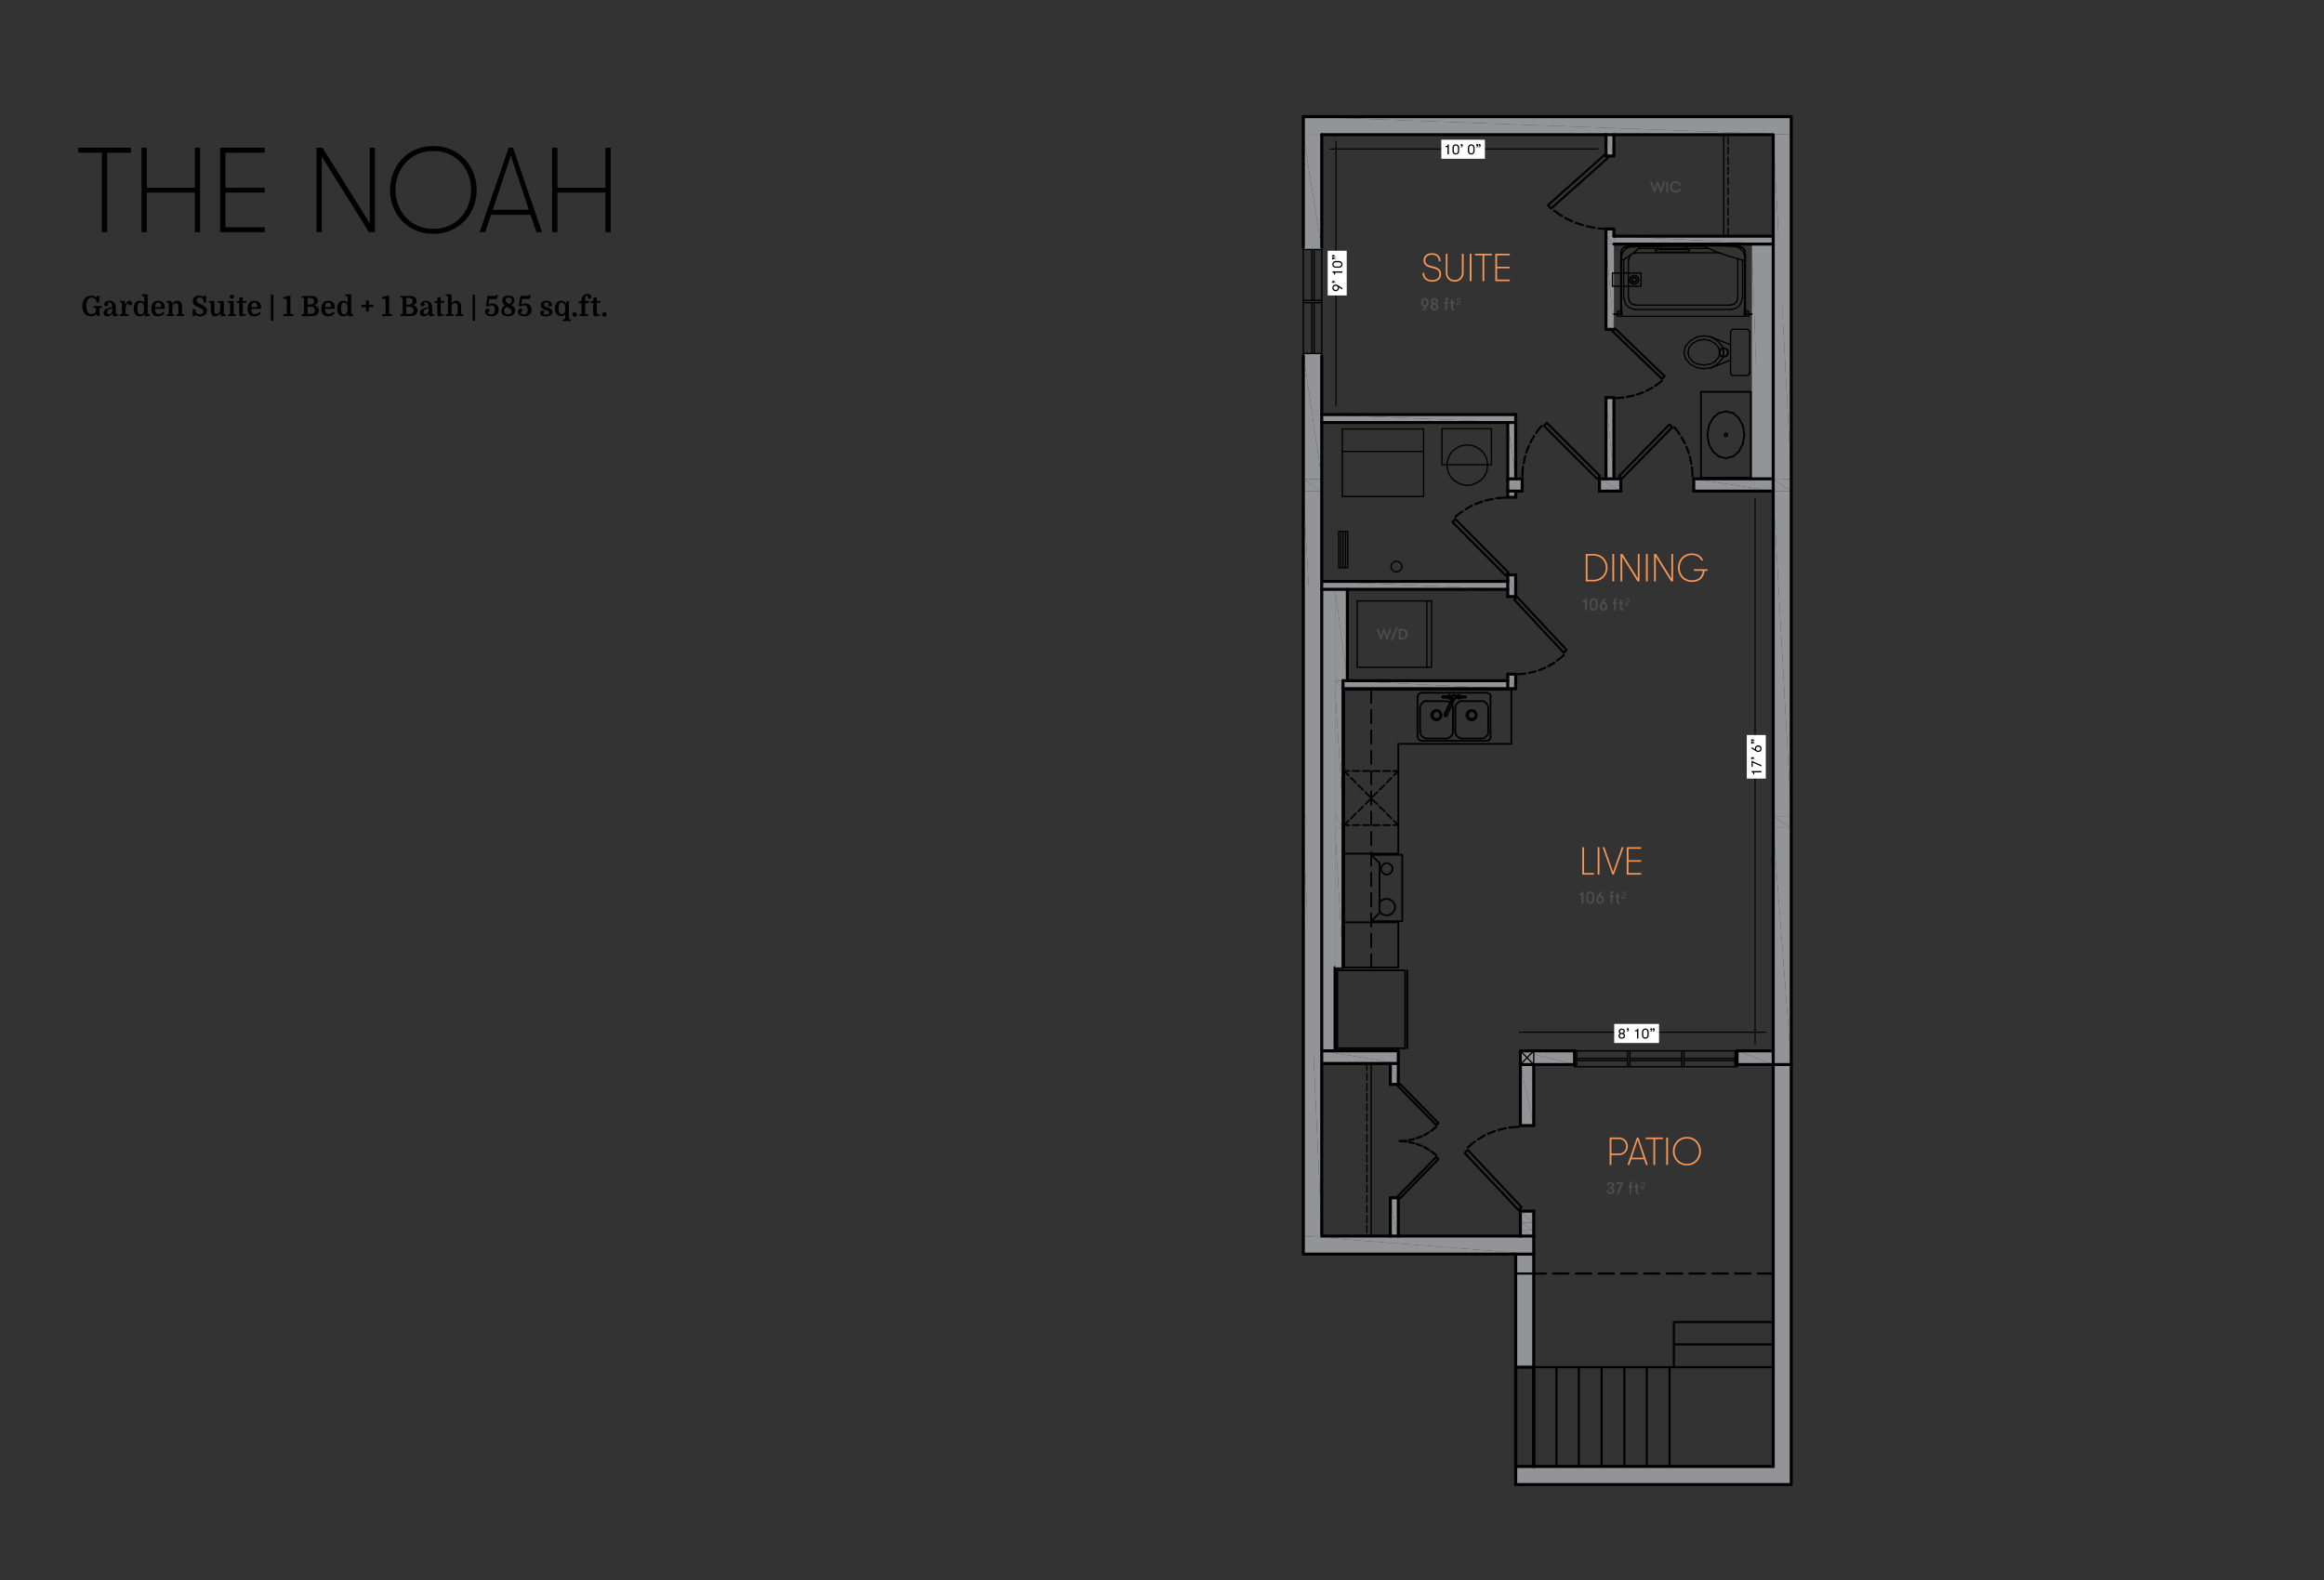 <svg xmlns="http://www.w3.org/2000/svg" xmlns:xlink="http://www.w3.org/1999/xlink" version="1.1" x="0px" y="0px" viewBox="0 0 750 510" style="enable-background:new 0 0 750 510;" xml:space="preserve"><rect x="0" y="0" width="750" height="510" fill="#333333" stroke="none"/> <style type="text/css"> .st0{fill:#939498;} .st1{fill:none;} .st2{fill:none;stroke:#000000;stroke-width:1.26;stroke-linecap:round;stroke-linejoin:round;} .st3{fill:none;stroke:#000000;stroke-width:0.54;stroke-linecap:round;stroke-linejoin:round;} .st4{fill:none;stroke:#000000;stroke-width:0.84;stroke-linecap:round;stroke-linejoin:round;} .st5{fill:none;stroke:#000000;stroke-width:1.26;stroke-linejoin:round;} .st6{fill:none;stroke:#000000;stroke-width:0.6;stroke-linecap:round;stroke-linejoin:round;stroke-miterlimit:10;} .st7{fill:none;stroke:#000000;stroke-width:0.72;stroke-linecap:round;stroke-linejoin:round;} .st8{fill:none;stroke:#000000;stroke-width:0.3;stroke-linecap:round;stroke-linejoin:round;} .st9{fill:none;stroke:#000000;stroke-width:0.54;stroke-linecap:round;stroke-linejoin:round;stroke-dasharray:4,2;} .st10{fill:none;stroke:#000000;stroke-width:0.54;stroke-linecap:round;stroke-linejoin:round;stroke-dasharray:2.5,1.5;} .st11{fill:none;stroke:#000000;stroke-width:0.604;stroke-linecap:round;stroke-linejoin:round;stroke-miterlimit:10;} .st12{fill:#4D4D4F;} .st13{opacity:0.6;} .st14{fill:none;stroke:#000000;stroke-width:0.84;stroke-linecap:round;stroke-linejoin:round;stroke-miterlimit:10;} .st15{fill:none;stroke:#000000;stroke-width:0.36;stroke-linecap:round;stroke-linejoin:round;stroke-miterlimit:10;} .st16{fill:none;stroke:#000000;stroke-width:0.36;stroke-linecap:round;stroke-linejoin:bevel;stroke-miterlimit:10;} .st17{fill:none;stroke:#000000;stroke-width:0.48;stroke-linecap:round;stroke-linejoin:round;stroke-miterlimit:10;} .st18{fill:none;stroke:#000000;stroke-width:0.48;stroke-linecap:round;stroke-linejoin:bevel;stroke-miterlimit:10;} .st19{fill:#939498;stroke:#000000;stroke-linecap:round;stroke-linejoin:round;} .st20{fill-rule:evenodd;clip-rule:evenodd;fill:#939498;} .st21{fill:none;stroke:#000000;stroke-width:0.695;stroke-linecap:round;stroke-linejoin:round;stroke-miterlimit:10;} .st22{fill:none;stroke:#000000;stroke-width:0.298;stroke-linecap:round;stroke-linejoin:round;stroke-miterlimit:10;} .st23{fill:none;stroke:#000000;stroke-width:0.298;stroke-linecap:round;stroke-linejoin:round;stroke-miterlimit:10;stroke-dasharray:3.332,1.999;} .st24{fill:none;stroke:#000000;stroke-width:0.397;stroke-linecap:round;stroke-linejoin:bevel;stroke-miterlimit:10;} .st25{fill:none;stroke:#000000;stroke-width:0.298;stroke-linecap:round;stroke-linejoin:bevel;stroke-miterlimit:10;} .st26{fill:none;stroke:#000000;stroke-width:0.397;stroke-linecap:round;stroke-linejoin:round;stroke-miterlimit:10;} .st27{fill-rule:evenodd;clip-rule:evenodd;} .st28{opacity:0.3;} .st29{fill:none;stroke:#4D4D4F;stroke-width:3.891;stroke-miterlimit:10;} .st30{fill:none;stroke:#000000;stroke-width:0.486;stroke-linecap:round;stroke-linejoin:round;stroke-miterlimit:10;} .st31{enable-background:new ;} .st32{fill:none;stroke:#000000;stroke-width:0.685;stroke-linecap:round;stroke-linejoin:round;stroke-miterlimit:10;} .st33{fill:none;stroke:#989798;stroke-width:0.685;stroke-linecap:round;stroke-linejoin:round;stroke-miterlimit:10;} .st34{fill:none;stroke:#000000;stroke-width:0.559;stroke-linecap:round;stroke-linejoin:bevel;stroke-miterlimit:10;} .st35{fill:none;stroke:#000000;stroke-width:0.419;stroke-linecap:round;stroke-linejoin:round;stroke-miterlimit:10;} .st36{fill:none;stroke:#000000;stroke-width:0.978;stroke-linecap:round;stroke-linejoin:round;stroke-miterlimit:10;} .st37{fill:none;stroke:#000000;stroke-width:0.419;stroke-linecap:round;stroke-linejoin:bevel;stroke-miterlimit:10;} .st38{fill:none;stroke:#000000;stroke-width:0.559;stroke-linecap:round;stroke-linejoin:round;stroke-miterlimit:10;} .st39{fill:none;stroke:#000000;stroke-width:0.641;stroke-linecap:round;stroke-linejoin:round;stroke-miterlimit:10;} .st40{fill:#939498;stroke:#010101;stroke-width:0.5;stroke-miterlimit:10;} .st41{fill:none;stroke:#000000;stroke-width:0.275;stroke-linecap:round;stroke-linejoin:round;stroke-miterlimit:10;} .st42{fill:none;stroke:#000000;stroke-width:0.367;stroke-linecap:round;stroke-linejoin:round;stroke-miterlimit:10;} .st43{fill:none;stroke:#000000;stroke-width:0.367;stroke-linecap:round;stroke-linejoin:bevel;stroke-miterlimit:10;} .st44{fill:none;stroke:#000000;stroke-width:0.275;stroke-linecap:round;stroke-linejoin:bevel;stroke-miterlimit:10;} .st45{fill-rule:evenodd;clip-rule:evenodd;fill:#939498;stroke:#010101;stroke-width:0.5;stroke-miterlimit:10;} .st46{fill:none;stroke:#010101;stroke-width:0.5;stroke-linecap:round;stroke-linejoin:round;stroke-miterlimit:10;} .st47{fill:none;stroke:#000000;stroke-width:0.367;stroke-linecap:round;stroke-linejoin:round;stroke-miterlimit:10;stroke-dasharray:2;} .st48{fill:none;stroke:#010101;stroke-width:0.5;stroke-miterlimit:10;} .st49{display:none;} .st50{display:inline;fill:#FFFFFF;} .st51{display:inline;fill:#4E4E50;} .st52{display:inline;fill:#010101;} .st53{display:inline;fill:none;stroke:#010101;stroke-width:0.5;stroke-linecap:round;stroke-linejoin:round;stroke-miterlimit:10;} .st54{display:inline;fill:none;stroke:#FFFFFF;stroke-width:0.5;stroke-linecap:round;stroke-linejoin:round;stroke-miterlimit:10;} .st55{display:inline;} .st56{fill:none;stroke:#4D4D4F;stroke-width:4;stroke-miterlimit:10;} .st57{display:inline;fill:#020202;} .st58{fill:#1C75BC;} .st59{fill:none;stroke:#000000;stroke-width:0.638;stroke-linecap:round;stroke-linejoin:round;stroke-miterlimit:10;} .st60{fill:none;stroke:#000000;stroke-width:0.273;stroke-linecap:round;stroke-linejoin:round;stroke-miterlimit:10;} .st61{fill:none;stroke:#000000;stroke-width:0.364;stroke-linecap:round;stroke-linejoin:bevel;stroke-miterlimit:10;} .st62{fill:none;stroke:#000000;stroke-width:0.273;stroke-linecap:round;stroke-linejoin:bevel;stroke-miterlimit:10;} .st63{fill:none;stroke:#000000;stroke-width:0.638;stroke-linecap:round;stroke-linejoin:round;} .st64{fill:none;stroke:#000000;stroke-width:0.638;stroke-linecap:round;stroke-linejoin:round;stroke-dasharray:3.27,2.18;} .st65{fill:none;stroke:#000000;stroke-width:0.364;stroke-linecap:round;stroke-linejoin:round;stroke-miterlimit:10;} .st66{fill:none;stroke:#010101;stroke-width:0.25;stroke-linecap:round;stroke-linejoin:round;stroke-miterlimit:10;} .st67{fill:none;stroke:#989798;stroke-width:0.5;stroke-linecap:round;stroke-linejoin:round;stroke-miterlimit:10;} .st68{fill:none;stroke:#BBBBBB;stroke-width:0.5;stroke-linecap:round;stroke-linejoin:round;stroke-miterlimit:10;stroke-dasharray:2.5,1.5;} .st69{fill:none;stroke:#BBBBBB;stroke-width:0.5;stroke-linecap:round;stroke-linejoin:round;stroke-miterlimit:10;} .st70{fill:#010101;} .st71{fill:none;stroke:#BBBBBB;stroke-width:0.5;stroke-linecap:round;stroke-linejoin:round;stroke-miterlimit:10;stroke-dasharray:2;} .st72{fill:none;stroke:#010101;stroke-width:0.5;stroke-linecap:round;stroke-linejoin:round;} .st73{fill:none;stroke:#010101;stroke-width:0.5;stroke-linecap:round;stroke-linejoin:round;stroke-dasharray:1.926,1.926;} .st74{fill:none;stroke:#000000;stroke-width:0.523;stroke-linecap:round;stroke-linejoin:round;stroke-miterlimit:10;} .st75{fill:none;stroke:#979697;stroke-width:0.523;stroke-linecap:round;stroke-linejoin:round;stroke-miterlimit:10;} .st76{fill:none;stroke:#BABABA;stroke-width:0.523;stroke-linecap:round;stroke-linejoin:round;stroke-miterlimit:10;stroke-dasharray:2.614,1.568;} .st77{opacity:0.25;} .st78{fill:none;stroke:#4D4D4F;stroke-width:4.182;stroke-miterlimit:10;} .st79{fill:none;stroke:#000000;stroke-width:0.523;stroke-linecap:round;stroke-linejoin:round;stroke-miterlimit:10;stroke-dasharray:3,2.055;} .st80{display:inline;fill:none;stroke:#000000;stroke-width:0.523;stroke-linecap:round;stroke-linejoin:round;stroke-miterlimit:10;} .st81{display:inline;fill:none;stroke:#979697;stroke-width:0.523;stroke-linecap:round;stroke-linejoin:round;stroke-miterlimit:10;} .st82{display:inline;fill:none;stroke:#FFFFFF;stroke-width:0.523;stroke-linecap:round;stroke-linejoin:round;stroke-miterlimit:10;} .st83{display:inline;opacity:0.25;} .st84{fill:none;stroke:#979697;stroke-width:0.3;stroke-linecap:round;stroke-linejoin:round;} .st85{fill:none;stroke:#000000;stroke-width:0.5;stroke-linecap:round;stroke-linejoin:round;} .st86{fill:none;stroke:#BABABA;stroke-width:0.5;stroke-linecap:round;stroke-linejoin:round;} .st87{fill:none;stroke:#000000;stroke-width:0.54;stroke-linecap:round;stroke-linejoin:round;stroke-dasharray:2.266,1.36;} .st88{fill:none;stroke:#000000;stroke-width:0.54;stroke-linecap:round;stroke-linejoin:round;stroke-dasharray:2.479,1.488;} .st89{fill:#FFFFFF;stroke:#000000;stroke-width:0.72;stroke-linecap:round;stroke-linejoin:round;} .st90{fill:#939498;stroke:#010101;stroke-width:0.369;stroke-miterlimit:10;} .st91{fill:none;stroke:#010101;stroke-width:0.5;stroke-linecap:round;stroke-linejoin:round;stroke-dasharray:2.018,2.018;} .st92{display:inline;fill:none;stroke:#989798;stroke-width:0.5;stroke-linecap:round;stroke-linejoin:round;stroke-miterlimit:10;} .st93{display:inline;fill:none;stroke:#BCBCBB;stroke-width:0.5;stroke-linecap:round;stroke-linejoin:round;stroke-miterlimit:10;} .st94{display:inline;enable-background:new ;} .st95{fill:#4E4E50;} .st96{fill:none;stroke:#010101;stroke-width:0.5;stroke-linecap:round;stroke-linejoin:round;stroke-dasharray:3.253,2.169;} .st97{opacity:0.3;fill:#4D4D4F;} .st98{fill:#EB9B63;} .st99{fill:#E99A62;} .st100{clip-path:url(#SVGID_00000113329865064968988300000003107555056332645251_);fill:#221F20;} .st101{clip-path:url(#SVGID_00000020360405064476789450000011172349614697242772_);fill:#221F20;} .st102{clip-path:url(#SVGID_00000143588904952185447830000008013813167477703826_);fill:#221F20;} .st103{clip-path:url(#SVGID_00000025444657688647809930000005006991707640446593_);fill:#221F20;} .st104{clip-path:url(#SVGID_00000005949665326888119690000011286761685405292474_);fill:#221F20;} .st105{clip-path:url(#SVGID_00000152946479352996862270000017017905103407479192_);fill:#221F20;} .st106{clip-path:url(#SVGID_00000052075615339069058810000002174159761755908481_);} .st107{clip-path:url(#SVGID_00000052075615339069058810000002174159761755908481_);fill:#221F20;} .st108{clip-path:url(#SVGID_00000161601065257227184660000009085688975190293429_);} .st109{clip-path:url(#SVGID_00000161601065257227184660000009085688975190293429_);fill:#221F20;} .st110{fill:#F79756;} .st111{fill:#231F20;} .st112{fill:none;stroke:#000000;stroke-width:0.343;stroke-miterlimit:10;} .st113{fill:none;stroke:#000000;stroke-width:0.336;stroke-miterlimit:10;} .st114{fill:none;stroke:#000000;stroke-width:0.303;stroke-miterlimit:10;} .st115{fill:none;stroke:#000000;stroke-width:0.297;stroke-miterlimit:10;} .st116{fill:#FFFFFF;} .st117{fill:none;stroke:#000000;stroke-width:0.25;stroke-miterlimit:10;} </style> <g id="art"> <g> <polygon class="st0" points="572.26,343.62 572.26,473.35 494.97,473.35 494.97,473.35 489.14,473.35 489.14,473.35 489.14,479.18 494.97,479.18 578.07,479.18 578.07,474.72 578.07,473.35 578.07,343.62 "></polygon> <rect x="489.14" y="401.56" class="st0" width="5.83" height="39.73"></rect> <rect x="486.75" y="154.62" class="st20" width="4.49" height="3.77"></rect> <rect x="566.65" y="76.76" class="st20" width="8.51" height="77.92"></rect> <polyline class="st20" points="518.28,128.33 520.84,128.33 520.84,154.56 "></polyline> <polyline class="st20" points="518.28,128.33 520.84,154.56 518.28,154.56 "></polyline> <rect x="421.85" y="189.06" class="st20" width="9.09" height="150.13"></rect> <line class="st36" x1="520.84" y1="128.33" x2="520.84" y2="156.31"></line> <polyline class="st36" points="433.42,312.26 430.86,312.26 430.86,341.23 "></polyline> <polyline class="st20" points="518.28,43.25 520.84,50.35 518.28,50.35 "></polyline> <polyline class="st20" points="518.28,43.25 520.84,43.25 520.84,50.35 "></polyline> <polyline class="st20" points="518.28,73.9 520.84,76.23 518.28,76.23 "></polyline> <polyline class="st20" points="518.28,73.9 520.84,73.9 520.84,76.23 "></polyline> <polyline class="st20" points="520.84,76.23 572.76,78.79 520.84,78.79 "></polyline> <polyline class="st20" points="520.84,76.23 572.76,76.23 572.76,78.79 "></polyline> <polyline class="st20" points="518.28,76.23 520.84,78.79 518.28,78.79 "></polyline> <polyline class="st20" points="518.28,76.23 520.84,76.23 520.84,78.79 "></polyline> <polyline class="st20" points="518.28,78.79 520.84,106.3 518.28,106.3 "></polyline> <polyline class="st20" points="518.28,78.79 520.84,78.79 520.84,106.3 "></polyline> <polyline class="st20" points="426.55,133.81 489.14,136.38 426.55,136.38 "></polyline> <polyline class="st20" points="426.55,133.81 489.14,133.81 489.14,136.38 "></polyline> <polyline class="st20" points="565.37,78.79 567.93,154.56 565.37,154.56 "></polyline> <polyline class="st20" points="565.37,78.79 567.93,78.79 567.93,154.56 "></polyline> <polyline class="st20" points="486.58,136.38 489.14,154.56 486.58,154.56 "></polyline> <polyline class="st20" points="486.58,136.38 489.14,136.38 489.14,154.56 "></polyline> <polyline class="st20" points="486.58,154.56 491.24,154.67 486.58,154.67 "></polyline> <polyline class="st20" points="486.58,154.56 491.24,154.56 491.24,154.67 "></polyline> <polyline class="st20" points="486.58,154.67 491.24,154.67 491.24,155.26 "></polyline> <polyline class="st20" points="486.58,155.37 487.04,155.49 486.58,155.49 "></polyline> <polyline class="st20" points="486.58,155.49 486.93,155.61 486.58,155.61 "></polyline> <polyline class="st20" points="486.58,155.49 487.04,155.49 486.93,155.61 "></polyline> <polyline class="st20" points="486.58,155.61 486.81,155.84 486.58,155.84 "></polyline> <polyline class="st20" points="486.58,155.61 486.93,155.61 486.81,155.84 "></polyline> <polyline class="st20" points="486.58,155.84 486.69,155.96 486.58,155.96 "></polyline> <polyline class="st20" points="486.58,155.84 486.81,155.84 486.69,155.96 "></polyline> <polyline class="st20" points="486.58,156.19 486.69,156.19 486.58,156.42 "></polyline> <polyline class="st20" points="486.58,155.96 486.69,156.19 486.58,156.19 "></polyline> <polyline class="st20" points="486.58,155.96 486.69,155.96 486.69,156.19 "></polyline> <polyline class="st20" points="486.58,156.42 486.69,156.54 486.58,156.54 "></polyline> <polyline class="st20" points="486.58,156.54 486.69,156.77 486.58,156.77 "></polyline> <polyline class="st20" points="486.58,156.54 486.69,156.54 486.69,156.77 "></polyline> <polyline class="st20" points="486.58,156.77 486.81,156.89 486.58,156.89 "></polyline> <polyline class="st20" points="486.58,156.77 486.69,156.77 486.81,156.89 "></polyline> <polyline class="st20" points="486.58,156.89 486.93,157.12 486.58,157.12 "></polyline> <polyline class="st20" points="486.58,156.89 486.81,156.89 486.93,157.12 "></polyline> <polyline class="st20" points="486.58,157.12 487.04,157.24 486.58,157.24 "></polyline> <polyline class="st20" points="486.58,157.12 486.93,157.12 487.04,157.24 "></polyline> <polyline class="st20" points="546.6,154.56 572.25,158.52 546.6,158.52 "></polyline> <polyline class="st20" points="546.6,154.56 572.25,154.56 572.25,158.52 "></polyline> <polyline class="st20" points="516.18,154.56 523.06,158.52 516.18,158.52 "></polyline> <polyline class="st20" points="516.18,154.56 523.06,154.56 523.06,158.52 "></polyline> <polyline class="st20" points="486.58,158.52 489.14,160.5 486.58,160.5 "></polyline> <polyline class="st20" points="486.58,158.52 489.14,158.52 489.14,160.5 "></polyline> <polyline class="st20" points="426.77,187.66 486.58,190.23 426.77,190.23 "></polyline> <polyline class="st20" points="426.77,187.66 486.58,187.66 486.58,190.23 "></polyline> <polyline class="st20" points="486.58,185.56 489.14,192.56 486.58,192.56 "></polyline> <polyline class="st20" points="486.58,185.56 489.14,185.56 489.14,192.56 "></polyline> <polyline class="st20" points="430.86,190.23 434.82,219.72 430.86,219.72 "></polyline> <polyline class="st20" points="430.86,190.23 434.82,190.23 434.82,219.72 "></polyline> <polyline class="st20" points="486.58,217.62 489.14,222.28 486.58,222.28 "></polyline> <polyline class="st20" points="486.58,217.62 489.14,217.62 489.14,222.28 "></polyline> <polyline class="st20" points="433.42,219.72 486.58,222.28 433.42,222.28 "></polyline> <polyline class="st20" points="433.42,219.72 486.58,219.72 486.58,222.28 "></polyline> <polyline class="st20" points="430.86,219.72 433.42,222.28 430.86,222.28 "></polyline> <polyline class="st20" points="430.86,219.72 433.42,219.72 433.42,222.28 "></polyline> <polyline class="st20" points="430.86,222.28 433.42,263.43 430.86,263.43 "></polyline> <polyline class="st20" points="430.86,222.28 433.42,222.28 433.42,263.43 "></polyline> <polyline class="st20" points="430.86,263.43 433.42,267.27 430.86,267.27 "></polyline> <polyline class="st20" points="430.86,263.43 433.42,263.43 433.42,267.27 "></polyline> <polyline class="st20" points="430.86,267.27 433.42,312.26 430.86,312.26 "></polyline> <polyline class="st20" points="430.86,267.27 433.42,267.27 433.42,312.26 "></polyline> <polyline class="st20" points="426.39,339.19 451.26,343.27 426.84,343.27 "></polyline> <polyline class="st20" points="426.39,339.19 451.26,339.19 451.26,343.27 "></polyline> <polyline class="st20" points="448.69,343.27 451.26,350.03 448.69,350.03 "></polyline> <polyline class="st20" points="448.69,343.27 451.26,343.27 451.26,350.03 "></polyline> <polyline class="st20" points="448.69,386.63 451.26,400.78 448.69,400.78 "></polyline> <polyline class="st20" points="448.69,386.63 451.26,386.63 451.26,400.78 "></polyline> <polyline class="st20" points="420.6,37.65 578.07,43.48 420.6,43.48 "></polyline> <polyline class="st20" points="420.6,37.65 578.07,37.65 578.07,43.48 "></polyline> <polyline class="st20" points="420.6,43.48 426.55,80.54 420.6,80.54 "></polyline> <polyline class="st20" points="420.6,43.48 426.55,43.48 426.55,80.54 "></polyline> <polyline class="st20" points="572.25,43.48 578.07,154.67 572.25,154.67 "></polyline> <polyline class="st20" points="572.25,43.48 578.07,43.48 578.07,154.67 "></polyline> <polyline class="st20" points="420.6,114.11 426.55,154.67 420.6,154.67 "></polyline> <polyline class="st20" points="420.6,114.11 426.55,114.11 426.55,154.67 "></polyline> <polyline class="st20" points="572.25,154.67 578.07,158.52 572.25,158.52 "></polyline> <polyline class="st20" points="572.25,154.67 578.07,154.67 578.07,158.52 "></polyline> <polyline class="st20" points="420.6,154.67 426.55,158.52 420.6,158.52 "></polyline> <polyline class="st20" points="420.6,154.67 426.55,154.67 426.55,158.52 "></polyline> <polyline class="st20" points="572.25,158.52 578.07,263.43 572.25,263.43 "></polyline> <polyline class="st20" points="572.25,158.52 578.07,158.52 578.07,263.43 "></polyline> <polyline class="st20" points="420.6,158.52 426.55,263.43 420.6,263.43 "></polyline> <polyline class="st20" points="420.6,158.52 426.55,158.52 426.55,263.43 "></polyline> <polyline class="st20" points="572.25,263.43 578.07,267.27 572.25,267.27 "></polyline> <polyline class="st20" points="572.25,263.43 578.07,263.43 578.07,267.27 "></polyline> <polyline class="st20" points="420.6,263.43 426.55,267.27 420.6,267.27 "></polyline> <polyline class="st20" points="420.6,263.43 426.55,263.43 426.55,267.27 "></polyline> <polyline class="st20" points="572.25,267.27 578.07,343.62 572.25,343.62 "></polyline> <polyline class="st20" points="572.25,267.27 578.07,267.27 578.07,343.62 "></polyline> <polyline class="st20" points="560.59,339.19 572.25,343.62 560.59,343.62 "></polyline> <polyline class="st20" points="560.59,339.19 572.25,339.19 572.25,343.62 "></polyline> <polyline class="st20" points="490.65,339.19 508.4,343.62 490.65,343.62 "></polyline> <polyline class="st20" points="490.65,339.19 508.4,339.19 508.4,343.62 "></polyline> <polyline class="st20" points="490.65,343.62 494.97,363.32 490.65,363.32 "></polyline> <polyline class="st20" points="490.65,343.62 494.97,343.62 494.97,363.32 "></polyline> <polyline class="st20" points="490.65,390.94 494.97,394.67 490.65,394.67 "></polyline> <polyline class="st20" points="490.65,390.94 494.97,390.94 494.97,394.67 "></polyline> <polyline class="st20" points="490.65,394.67 494.97,397.12 490.65,397.12 "></polyline> <polyline class="st20" points="490.65,394.67 494.97,394.67 494.97,397.12 "></polyline> <polyline class="st20" points="490.65,397.12 494.97,398.98 490.65,398.98 "></polyline> <polyline class="st20" points="490.65,397.12 494.97,397.12 494.97,398.98 "></polyline> <polyline class="st20" points="420.6,267.27 426.55,398.98 420.6,398.98 "></polyline> <polyline class="st20" points="420.6,267.27 426.55,267.27 426.55,398.98 "></polyline> <polyline class="st20" points="420.6,398.98 494.97,404.81 420.6,404.81 "></polyline> <polyline class="st20" points="420.6,398.98 494.97,398.98 494.97,404.81 "></polyline> <line class="st36" x1="420.6" y1="37.65" x2="420.6" y2="79.84"></line> <polyline class="st36" points="420.6,114.81 420.6,404.81 494.97,404.81 494.97,390.94 "></polyline> <path class="st36" d="M560.59,339.19h11.66 M490.65,339.19h17.48 M560.59,343.62h17.48 M490.65,343.62h17.48 M490.65,363.32 v-24.13 M490.65,398.98v-8.04 M494.97,363.32v-19.7"></path> <polyline class="st36" points="578.07,343.62 578.07,37.65 420.6,37.65 "></polyline> <line class="st36" x1="426.55" y1="43.48" x2="426.55" y2="79.84"></line> <polyline class="st36" points="426.55,114.81 426.55,398.98 494.97,398.98 "></polyline> <polyline class="st36" points="572.25,343.62 572.25,43.48 426.55,43.48 "></polyline> <path class="st36" d="M572.25,78.79h-51.4 M572.16,76.23h-51.32 M489.14,154.56v-20.75 M518.28,50.35v-6.88 M518.28,106.3V73.9 M518.28,154.56v-26.23"></path> <path class="st36" d="M426.55,136.38h62.59 M546.6,154.56h25.42 M516.18,154.56h6.88 M486.58,154.56h4.66 M426.55,133.81h62.59 M546.6,158.52h25.42 M516.18,158.52h6.88 M486.58,158.52h4.66"></path> <line class="st34" x1="559.19" y1="147.45" x2="561.17" y2="145.7"></line> <line class="st34" x1="561.17" y1="145.7" x2="562.46" y2="143.25"></line> <line class="st34" x1="562.46" y1="143.37" x2="562.92" y2="140.34"></line> <line class="st34" x1="562.92" y1="140.34" x2="562.46" y2="137.31"></line> <line class="st34" x1="562.46" y1="137.42" x2="561.17" y2="134.98"></line> <line class="st34" x1="561.17" y1="134.98" x2="559.19" y2="133.23"></line> <line class="st34" x1="559.19" y1="133.34" x2="556.98" y2="132.76"></line> <line class="st34" x1="556.98" y1="132.76" x2="554.76" y2="133.34"></line> <line class="st34" x1="554.76" y1="133.23" x2="552.78" y2="134.98"></line> <line class="st34" x1="552.78" y1="134.98" x2="551.5" y2="137.42"></line> <line class="st34" x1="551.5" y1="137.31" x2="551.03" y2="140.34"></line> <line class="st34" x1="551.03" y1="140.34" x2="551.5" y2="143.37"></line> <line class="st34" x1="551.5" y1="143.25" x2="552.78" y2="145.7"></line> <line class="st34" x1="552.78" y1="145.7" x2="554.76" y2="147.45"></line> <line class="st34" x1="554.76" y1="147.33" x2="556.98" y2="147.91"></line> <line class="st34" x1="556.98" y1="147.91" x2="559.19" y2="147.33"></line> <polygon class="st34" points="557.44,140.34 557.33,139.99 556.98,139.87 556.63,139.99 556.51,140.34 556.63,140.69 556.98,140.8 557.33,140.69 "></polygon> <rect x="437.97" y="193.96" class="st35" width="24.01" height="21.45"></rect> <line class="st35" x1="460.47" y1="215.4" x2="460.47" y2="193.96"></line> <path class="st36" d="M518.28,50.35h2.56v-6.88 M518.28,73.9h2.56v2.33"></path> <path class="st35" d="M563.85,106.3h-4.66 M556.28,113.3v0.93 M564.67,107v13.52 M558.49,107v13.52"></path> <line class="st37" x1="545.09" y1="115.28" x2="546.25" y2="116.68"></line> <line class="st37" x1="546.25" y1="116.68" x2="547.89" y2="117.61"></line> <line class="st37" x1="547.89" y1="117.49" x2="549.87" y2="117.84"></line> <line class="st37" x1="549.87" y1="117.84" x2="551.85" y2="117.49"></line> <line class="st37" x1="551.85" y1="117.61" x2="553.48" y2="116.68"></line> <line class="st37" x1="553.48" y1="116.68" x2="554.65" y2="115.28"></line> <line class="st37" x1="554.65" y1="115.28" x2="555" y2="113.76"></line> <line class="st37" x1="555" y1="113.76" x2="554.65" y2="112.25"></line> <line class="st37" x1="554.65" y1="112.25" x2="553.48" y2="110.85"></line> <line class="st37" x1="553.48" y1="110.85" x2="551.85" y2="109.92"></line> <line class="st37" x1="551.85" y1="109.92" x2="549.87" y2="109.57"></line> <line class="st37" x1="549.87" y1="109.57" x2="547.89" y2="109.92"></line> <line class="st37" x1="547.89" y1="109.92" x2="546.25" y2="110.85"></line> <line class="st37" x1="546.25" y1="110.85" x2="545.09" y2="112.25"></line> <line class="st37" x1="545.09" y1="112.25" x2="544.74" y2="113.76"></line> <line class="st37" x1="544.74" y1="113.76" x2="545.09" y2="115.28"></line> <line class="st37" x1="544.04" y1="115.86" x2="545.55" y2="117.61"></line> <line class="st37" x1="545.55" y1="117.61" x2="547.54" y2="118.66"></line> <line class="st37" x1="547.54" y1="118.66" x2="549.87" y2="119.01"></line> <line class="st37" x1="549.87" y1="119.01" x2="552.2" y2="118.66"></line> <line class="st37" x1="552.2" y1="118.66" x2="554.18" y2="117.61"></line> <line class="st37" x1="554.18" y1="117.61" x2="555.7" y2="115.86"></line> <line class="st37" x1="555.81" y1="115.86" x2="556.28" y2="113.76"></line> <line class="st37" x1="556.28" y1="113.76" x2="555.81" y2="111.66"></line> <line class="st37" x1="555.7" y1="111.66" x2="554.18" y2="109.92"></line> <line class="st37" x1="554.18" y1="109.92" x2="552.2" y2="108.87"></line> <line class="st37" x1="552.2" y1="108.75" x2="549.87" y2="108.4"></line> <line class="st37" x1="549.87" y1="108.4" x2="547.54" y2="108.75"></line> <line class="st37" x1="547.54" y1="108.87" x2="545.55" y2="109.92"></line> <line class="st37" x1="545.55" y1="109.92" x2="544.04" y2="111.66"></line> <line class="st37" x1="543.92" y1="111.66" x2="543.46" y2="113.76"></line> <line class="st37" x1="543.46" y1="113.76" x2="543.92" y2="115.86"></line> <path class="st35" d="M558.49,116.21l-6.64,2.68 M558.49,111.31l-6.64-2.68"></path> <polyline class="st37" points="559.19,106.3 558.73,106.54 558.49,107 "></polyline> <polyline class="st37" points="564.55,107 564.32,106.54 563.85,106.3 "></polyline> <polyline class="st37" points="558.49,120.52 558.73,120.99 559.19,121.22 "></polyline> <polyline class="st37" points="563.85,121.22 564.32,120.99 564.55,120.52 "></polyline> <line class="st35" x1="563.85" y1="121.22" x2="559.19" y2="121.22"></line> <polygon class="st34" points="557.68,113.76 557.56,113.06 557.09,112.6 556.39,112.36 555.81,112.48 555.23,112.83 554.88,113.41 554.88,114.11 555.23,114.69 555.81,115.04 556.39,115.16 557.09,114.93 557.56,114.46 "></polygon> <line class="st35" x1="562.34" y1="83.92" x2="562.34" y2="96.28"></line> <polyline class="st37" points="558.61,99.89 559.77,99.66 560.71,99.19 561.52,98.38 561.99,97.44 562.22,96.28 "></polyline> <line class="st35" x1="558.61" y1="99.89" x2="527.72" y2="99.89"></line> <polyline class="st37" points="524.11,96.28 524.34,97.44 524.81,98.38 525.62,99.19 526.56,99.66 527.72,99.89 "></polyline> <line class="st35" x1="523.99" y1="96.28" x2="523.99" y2="83.81"></line> <line class="st37" x1="524.11" y1="83.69" x2="524.11" y2="83.81"></line> <path class="st35" d="M544.51,80.54v-1.17 M543.81,79.38v1.17"></path> <polyline class="st35" points="523.29,84.16 523.99,83.69 524.46,83.46 524.81,83.22 525.27,82.99 525.62,82.76 525.97,82.41 526.44,82.17 526.79,81.83 527.25,81.59 527.6,81.24 528.07,80.89 528.42,80.54 528.89,80.19 529.59,79.49 "></polyline> <polyline class="st37" points="562.92,82.41 562.57,81.24 561.64,80.31 560.59,79.73 "></polyline> <polyline class="st37" points="525.86,79.73 524.69,80.31 523.87,81.24 523.41,82.41 "></polyline> <line class="st35" x1="545.2" y1="80.54" x2="545.2" y2="81.36"></line> <line class="st35" x1="529.59" y1="79.49" x2="535.06" y2="79.49"></line> <line class="st35" x1="535.76" y1="79.49" x2="543.81" y2="79.49"></line> <line class="st35" x1="544.51" y1="79.49" x2="550.1" y2="79.49"></line> <line class="st35" x1="520.84" y1="101.41" x2="521.78" y2="101.41"></line> <line class="st37" x1="521.78" y1="101.64" x2="521.66" y2="101.52"></line> <line class="st35" x1="521.89" y1="101.64" x2="521.89" y2="101.87"></line> <line class="st37" x1="521.89" y1="101.87" x2="522.01" y2="101.99"></line> <line class="st35" x1="522.01" y1="102.11" x2="523.18" y2="102.11"></line> <line class="st37" x1="523.18" y1="101.99" x2="523.41" y2="101.76"></line> <line class="st35" x1="523.41" y1="101.76" x2="523.41" y2="100.13"></line> <line class="st37" x1="523.41" y1="100.13" x2="523.29" y2="100.01"></line> <line class="st35" x1="523.29" y1="99.89" x2="523.41" y2="99.89"></line> <line class="st35" x1="523.29" y1="99.89" x2="523.29" y2="81.13"></line> <polyline class="st37" points="524.69,79.73 523.99,79.96 523.52,80.54 523.29,81.13 "></polyline> <line class="st35" x1="524.69" y1="79.73" x2="536.81" y2="79.38"></line> <line class="st37" x1="536.81" y1="79.26" x2="536.93" y2="79.14"></line> <line class="st37" x1="537.16" y1="79.26" x2="537.05" y2="79.38"></line> <line class="st35" x1="537.16" y1="79.14" x2="542.64" y2="79.14"></line> <line class="st37" x1="542.76" y1="79.26" x2="542.64" y2="79.14"></line> <line class="st37" x1="542.76" y1="79.14" x2="542.87" y2="79.26"></line> <polyline class="st35" points="542.87,79.26 556.98,79.38 561.64,79.73 "></polyline> <polyline class="st37" points="563.04,81.13 562.57,80.19 561.76,79.73 "></polyline> <line class="st35" x1="563.04" y1="81.13" x2="563.04" y2="99.89"></line> <line class="st35" x1="563.04" y1="99.89" x2="563.16" y2="99.89"></line> <line class="st37" x1="563.04" y1="100.01" x2="562.92" y2="100.13"></line> <line class="st35" x1="562.92" y1="100.13" x2="562.92" y2="101.76"></line> <line class="st37" x1="562.92" y1="101.76" x2="563.16" y2="101.99"></line> <line class="st35" x1="563.16" y1="102.11" x2="564.32" y2="102.11"></line> <line class="st37" x1="564.32" y1="101.99" x2="564.44" y2="101.87"></line> <line class="st35" x1="564.44" y1="101.87" x2="564.44" y2="101.64"></line> <line class="st37" x1="564.67" y1="101.52" x2="564.55" y2="101.64"></line> <line class="st35" x1="564.67" y1="101.41" x2="565.37" y2="101.41"></line> <polyline class="st35" points="520.84,101.29 523.29,101.29 523.29,100.13 "></polyline> <line class="st37" x1="523.18" y1="99.89" x2="523.29" y2="100.01"></line> <line class="st35" x1="523.18" y1="99.89" x2="523.18" y2="81.13"></line> <polyline class="st37" points="524.57,79.61 523.99,79.96 523.41,80.43 523.18,81.13 "></polyline> <line class="st35" x1="524.69" y1="79.61" x2="536.81" y2="79.26"></line> <line class="st35" x1="536.81" y1="79.14" x2="536.93" y2="79.14"></line> <line class="st37" x1="537.16" y1="79.14" x2="536.93" y2="79.26"></line> <line class="st35" x1="537.16" y1="79.03" x2="542.64" y2="79.03"></line> <line class="st37" x1="542.87" y1="79.14" x2="542.64" y2="79.03"></line> <polyline class="st35" points="542.87,79.14 556.98,79.26 561.64,79.61 "></polyline> <polyline class="st37" points="563.16,81.13 562.92,80.43 562.34,79.96 561.76,79.61 "></polyline> <line class="st35" x1="563.16" y1="81.13" x2="563.16" y2="99.89"></line> <line class="st37" x1="563.04" y1="100.01" x2="563.16" y2="99.89"></line> <polyline class="st35" points="563.04,100.13 563.04,101.29 565.37,101.29 "></polyline> <path class="st35" d="M535.06,80.54v-1.05 M535.76,79.49v1.05"></path> <polyline class="st35" points="545.2,80.54 534.36,80.54 534.36,81.36 545.2,81.36 "></polyline> <path class="st35" d="M521.78,101.41h1.63 M564.67,101.41h-1.75"></path> <polyline class="st35" points="522.01,101.29 522.01,100.47 522.94,100.47 522.94,100.13 523.29,100.13 "></polyline> <line class="st35" x1="523.06" y1="99.89" x2="523.06" y2="82.99"></line> <line class="st37" x1="523.18" y1="81.94" x2="523.06" y2="82.99"></line> <line class="st37" x1="526.56" y1="79.14" x2="525.04" y2="79.61"></line> <path class="st35" d="M542.87,79.14h17.02 M526.56,79.14h10.37"></path> <line class="st37" x1="561.64" y1="79.61" x2="559.89" y2="79.14"></line> <line class="st37" x1="563.39" y1="82.99" x2="563.16" y2="81.48"></line> <line class="st35" x1="563.27" y1="82.99" x2="563.27" y2="99.89"></line> <line class="st37" x1="563.16" y1="100.01" x2="563.27" y2="99.89"></line> <line class="st37" x1="523.06" y1="99.89" x2="523.18" y2="100.01"></line> <polyline class="st35" points="564.32,101.29 564.32,100.47 563.39,100.47 563.39,100.13 563.04,100.13 "></polyline> <path class="st35" d="M522.94,100.47v0.82 M563.39,100.47v0.82"></path> <polyline class="st35" points="531.68,79.14 531.68,78.79 536.7,78.79 536.7,79.14 "></polyline> <polyline class="st35" points="542.99,79.14 542.99,78.79 556.16,78.79 556.16,79.14 559.89,79.14 "></polyline> <line class="st35" x1="523.18" y1="102.11" x2="563.16" y2="102.11"></line> <polyline class="st35" points="549.75,79.38 554.06,81.36 558.49,82.87 563.04,84.16 "></polyline> <path class="st35" d="M544.51,80.19h6.99 M535.76,80.19h8.04 M528.89,80.19h6.18"></path> <line class="st37" x1="560.71" y1="83.81" x2="560.71" y2="83.57"></line> <line class="st35" x1="560.82" y1="83.81" x2="560.82" y2="96.28"></line> <polyline class="st37" points="558.61,98.38 559.43,98.26 560.12,97.79 560.59,97.09 560.71,96.28 "></polyline> <line class="st35" x1="558.61" y1="98.49" x2="527.72" y2="98.49"></line> <polyline class="st37" points="525.62,96.28 525.74,97.09 526.21,97.79 526.9,98.26 527.72,98.38 "></polyline> <line class="st35" x1="525.51" y1="96.28" x2="525.51" y2="83.81"></line> <line class="st37" x1="526.09" y1="82.52" x2="525.62" y2="83.81"></line> <line class="st37" x1="527.72" y1="81.71" x2="527.02" y2="81.83"></line> <line class="st35" x1="527.72" y1="81.59" x2="554.88" y2="81.59"></line> <rect x="520.38" y="88.12" class="st35" width="9.21" height="4.31"></rect> <polygon class="st34" points="528.07,90.33 527.95,89.87 527.49,89.63 527.02,89.75 526.67,90.1 526.67,90.57 527.02,90.92 527.49,91.03 527.95,90.8 "></polygon> <polygon class="st34" points="528.77,90.33 528.65,89.63 528.19,89.17 527.49,88.94 526.9,89.05 526.32,89.4 525.97,89.98 525.97,90.68 526.32,91.27 526.9,91.62 527.49,91.73 528.19,91.5 528.65,91.03 "></polygon> <rect x="548.93" y="126.47" class="st38" width="16.09" height="27.74"></rect> <path class="st36" d="M516.18,154.56v3.96 M491.24,154.56v3.96"></path> <path class="st36" d="M523.06,154.56v3.96 M546.6,154.56v3.96"></path> <path class="st36" d="M520.84,106.3h-2.56 M520.35,128.33h-2.07"></path> <path class="st36" d="M494.97,363.32h-4.31 M494.97,390.94h-4.31 M486.58,160.5v-24.13 M486.58,192.56v-6.99 M486.58,222.28v-4.66 M489.14,160.5v-1.98 M489.14,192.56v-6.99 M489.14,222.28v-4.66"></path> <path class="st36" d="M451.26,343.27h-24.41 M451.26,339.19h-24.41 M448.69,386.63v12.36 M448.69,343.27v6.76 M451.26,386.63 v12.36 M451.26,339.19v10.84"></path> <path class="st35" d="M441.12,389.19v2.1 M441.12,385.93v2.1 M441.12,382.55v2.21 M441.12,379.29v2.21 M441.12,376.02v2.21 M441.12,372.76v2.21 M441.12,369.49v2.21 M441.12,366.23v2.21 M441.12,362.97v2.1 M441.12,359.59v2.21 M441.12,356.32v2.21 M441.12,353.06v2.21 M441.12,349.8v2.21 M441.12,346.53v2.21 M441.12,343.27v2.21 M442.52,343.27v55.5"></path> <line class="st35" x1="441.12" y1="392.46" x2="441.12" y2="394.67"></line> <line class="st35" x1="441.12" y1="395.61" x2="441.12" y2="397.83"></line> <path class="st36" d="M448.69,350.03h2.56 M448.69,386.63h2.56"></path> <polyline class="st35" points="490.65,343.62 494.97,343.62 494.97,339.19 490.65,339.19 490.65,343.62 494.97,339.19 "></polyline> <line class="st35" x1="494.97" y1="343.62" x2="490.65" y2="339.19"></line> <line class="st35" x1="560.59" y1="344.32" x2="560.59" y2="343.62"></line> <line class="st35" x1="559.89" y1="341.64" x2="543.46" y2="341.64"></line> <line class="st35" x1="559.89" y1="342.34" x2="543.46" y2="342.34"></line> <line class="st35" x1="559.89" y1="344.32" x2="559.89" y2="339.19"></line> <line class="st35" x1="560.59" y1="339.19" x2="508.14" y2="339.19"></line> <line class="st35" x1="560.59" y1="344.32" x2="508.14" y2="344.32"></line> <line class="st36" x1="560.59" y1="339.19" x2="560.59" y2="343.62"></line> <path class="st35" d="M508.14,344.32v-0.7 M508.84,344.32v-5.13"></path> <line class="st36" x1="508.14" y1="339.19" x2="508.14" y2="343.62"></line> <path class="st35" d="M508.84,341.64h16.43 M508.84,342.34h16.43 M525.27,344.32v-5.13 M525.97,344.32v-5.13 M542.76,341.64 h-16.78 M542.76,342.34h-16.78 M542.76,344.32v-5.13 M543.46,344.32v-5.13"></path> <line class="st36" x1="489.14" y1="479.18" x2="489.14" y2="404.81"></line> <polyline class="st36" points="578.07,343.62 578.07,479.18 489.14,479.18 "></polyline> <line class="st36" x1="572.25" y1="343.62" x2="572.25" y2="473.35"></line> <line class="st36" x1="572.25" y1="473.35" x2="494.97" y2="473.35"></line> <line class="st36" x1="494.97" y1="441.3" x2="494.97" y2="473.35"></line> <path class="st32" d="M538.79,441.3v32.05 M531.45,441.3v32.05 M524.22,441.3v32.05 M516.88,441.3v32.05 M509.54,441.3v32.05 M502.31,441.3v32.05"></path> <line class="st36" x1="494.97" y1="441.3" x2="494.97" y2="404.81"></line> <path class="st32" d="M540.19,441.3h-51.05 M540.19,426.73h32.05 M540.19,433.95h32.05 M540.19,441.3h32.05 M540.19,426.73v14.57"></path> <path class="st36" d="M486.58,219.72h-53.15 M489.14,222.28h-55.72"></path> <line class="st36" x1="433.42" y1="219.72" x2="433.42" y2="312.26"></line> <polyline class="st38" points="431.56,313.2 453.47,313.2 453.47,338.37 "></polyline> <line class="st38" x1="454.17" y1="313.2" x2="454.17" y2="338.37"></line> <polyline class="st38" points="453.47,338.37 431.56,338.37 431.56,313.2 "></polyline> <path class="st38" d="M451.26,297.69v14.57 M451.26,240.11v35.43 M433.77,222.63v89.63"></path> <line class="st38" x1="442.52" y1="307.95" x2="442.52" y2="312.26"></line> <line class="st38" x1="442.52" y1="301.39" x2="442.52" y2="305.7"></line> <line class="st38" x1="442.52" y1="294.82" x2="442.52" y2="299.13"></line> <line class="st38" x1="442.52" y1="288.25" x2="442.52" y2="292.57"></line> <line class="st38" x1="442.52" y1="281.69" x2="442.52" y2="286"></line> <line class="st38" x1="442.52" y1="275.12" x2="442.52" y2="279.43"></line> <line class="st38" x1="442.52" y1="268.56" x2="442.52" y2="272.87"></line> <line class="st38" x1="442.52" y1="261.99" x2="442.52" y2="266.3"></line> <line class="st38" x1="442.52" y1="255.42" x2="442.52" y2="259.74"></line> <line class="st38" x1="442.52" y1="248.86" x2="442.52" y2="253.17"></line> <line class="st38" x1="442.52" y1="242.29" x2="442.52" y2="246.61"></line> <line class="st38" x1="442.52" y1="235.73" x2="442.52" y2="240.04"></line> <line class="st38" x1="442.52" y1="229.16" x2="442.52" y2="233.47"></line> <line class="st38" x1="442.52" y1="222.6" x2="442.52" y2="226.91"></line> <path class="st38" d="M438.67,266.34h-2.1 M441.93,266.34h-2.1 M445.31,266.34h-2.21 M448.58,266.34h-2.21 M451.26,266.34h-1.63"></path> <polyline class="st38" points="435.41,266.34 433.77,266.34 435.17,264.94 "></polyline> <path class="st38" d="M447.53,252.59l1.52-1.52 M445.2,254.92l1.63-1.52 M442.87,257.25l1.63-1.52 M440.65,259.58l1.52-1.52 M438.32,261.91l1.52-1.52 M435.99,264.24l1.52-1.63"></path> <line class="st38" x1="449.86" y1="250.25" x2="451.26" y2="248.86"></line> <path class="st38" d="M447.53,262.61l1.52,1.63 M445.2,260.39l1.63,1.52 M442.87,258.06l1.63,1.52 M440.65,255.73l1.52,1.52 M438.32,253.4l1.52,1.52 M435.99,251.07l1.52,1.52 M433.77,248.86l1.4,1.4"></path> <line class="st38" x1="449.86" y1="264.94" x2="451.26" y2="266.34"></line> <path class="st38" d="M438.67,248.86h-2.1 M441.93,248.86h-2.1 M445.31,248.86h-2.21 M448.58,248.86h-2.21 M451.26,248.86h-1.63"></path> <line class="st38" x1="435.41" y1="248.86" x2="433.77" y2="248.86"></line> <path class="st38" d="M433.77,297.69h17.48 M433.77,312.26h17.48"></path> <polyline class="st34" points="445.31,294.31 445.9,295.01 446.71,295.36 447.64,295.48 448.58,295.25 449.28,294.78 449.86,294.08 450.21,293.26 450.21,292.33 449.86,291.52 449.28,290.82 448.58,290.35 447.64,290.12 446.71,290.23 445.9,290.58 445.31,291.28 "></polyline> <polyline class="st38" points="442.52,297.34 445.2,294.66 445.2,278.58 "></polyline> <line class="st38" x1="442.52" y1="297.34" x2="452.54" y2="297.34"></line> <polygon class="st34" points="449.39,280.44 449.28,279.74 448.81,279.16 448.23,278.69 447.53,278.58 446.83,278.69 446.25,279.16 445.78,279.74 445.66,280.44 445.78,281.14 446.25,281.73 446.83,282.19 447.53,282.31 448.23,282.19 448.81,281.73 449.28,281.14 "></polygon> <polyline class="st38" points="445.2,278.58 442.52,275.9 452.54,275.9 452.54,297.34 "></polyline> <line class="st38" x1="433.77" y1="275.55" x2="451.26" y2="275.55"></line> <path class="st36" d="M486.58,185.56h2.56 M486.58,160.5h2.56"></path> <rect x="433.19" y="138.47" class="st35" width="26.23" height="21.8"></rect> <line class="st35" x1="459.42" y1="145.7" x2="433.19" y2="145.7"></line> <rect x="465.36" y="138.36" class="st35" width="15.97" height="11.66"></rect> <polygon class="st37" points="480.05,150.13 479.93,148.73 479.47,147.33 478.77,146.17 477.72,145.12 476.55,144.42 475.27,143.83 473.87,143.6 472.47,143.72 471.07,144.07 469.91,144.77 468.74,145.58 467.93,146.75 467.34,148.03 466.99,149.43 466.99,150.83 467.34,152.23 467.93,153.51 468.74,154.67 469.91,155.49 471.07,156.19 472.47,156.54 473.87,156.66 475.27,156.42 476.55,155.84 477.72,155.14 478.77,154.09 479.47,152.93 479.93,151.53 "></polygon> <rect x="432.03" y="171.58" class="st35" width="2.91" height="11.66"></rect> <line class="st35" x1="426.55" y1="79.84" x2="426.55" y2="114.81"></line> <line class="st35" x1="420.6" y1="80.54" x2="426.55" y2="80.54"></line> <line class="st35" x1="420.6" y1="79.84" x2="420.6" y2="114.81"></line> <line class="st35" x1="424.1" y1="97.68" x2="424.1" y2="114.11"></line> <line class="st35" x1="424.1" y1="80.54" x2="424.1" y2="96.98"></line> <line class="st35" x1="423.4" y1="97.68" x2="423.4" y2="114.11"></line> <line class="st35" x1="423.4" y1="80.54" x2="423.4" y2="96.98"></line> <line class="st35" x1="432.72" y1="183.23" x2="432.72" y2="171.58"></line> <line class="st35" x1="433.42" y1="183.23" x2="433.42" y2="171.58"></line> <line class="st35" x1="434.24" y1="183.23" x2="434.24" y2="171.58"></line> <line class="st35" x1="420.6" y1="114.11" x2="426.55" y2="114.11"></line> <path class="st35" d="M420.6,97.68h5.94 M420.6,96.98h5.94"></path> <path class="st36" d="M486.58,217.62h2.56 M486.58,192.56h2.56 M486.58,187.66h-59.8 M486.58,190.23h-60.01"></path> <path class="st38" d="M451.26,240.11h36.48 M433.77,222.63h53.97"></path> <path class="st38" d="M487.74,222.63v17.48"></path> <line class="st36" x1="434.82" y1="190.23" x2="434.82" y2="219.72"></line> <path class="st35" d="M556.28,76.23V43.48"></path> <line class="st35" x1="557.68" y1="49.73" x2="557.68" y2="47.52"></line> <line class="st35" x1="557.68" y1="46.57" x2="557.68" y2="44.35"></line> <polygon class="st37" points="452.42,182.88 452.31,182.18 451.84,181.6 451.26,181.25 450.44,181.13 449.86,181.37 449.28,181.83 448.93,182.53 448.93,183.23 449.28,183.93 449.86,184.4 450.44,184.63 451.26,184.51 451.84,184.16 452.31,183.58 "></polygon> <line class="st35" x1="557.68" y1="53" x2="557.68" y2="50.78"></line> <line class="st35" x1="557.68" y1="56.26" x2="557.68" y2="54.05"></line> <line class="st35" x1="557.68" y1="59.52" x2="557.68" y2="57.43"></line> <line class="st35" x1="557.68" y1="62.79" x2="557.68" y2="60.69"></line> <line class="st35" x1="557.68" y1="66.17" x2="557.68" y2="63.95"></line> <line class="st35" x1="557.68" y1="69.43" x2="557.68" y2="67.22"></line> <line class="st35" x1="557.68" y1="72.7" x2="557.68" y2="70.48"></line> <line class="st35" x1="557.68" y1="75.96" x2="557.68" y2="73.74"></line> <g> <polyline class="st32" points="517.92,49.9 499.56,66.22 500.58,67.3 518.94,50.94 517.92,50.07 "></polyline> <polyline class="st32" points="501.6,68.01 503.21,69.17 504.09,69.69 "></polyline> <polyline class="st32" points="505.16,70.34 506.77,71.16 507.35,71.42 "></polyline> <polyline class="st32" points="508.52,71.9 508.71,71.99 510.66,72.64 510.86,72.68 "></polyline> <polyline class="st32" points="512.07,73.03 512.71,73.16 514.56,73.5 "></polyline> <polyline class="st32" points="515.83,73.73 516.85,73.81 518.94,73.9 "></polyline> </g> <g> <polyline class="st32" points="516.33,153.61 499.2,136.5 498.24,137.45 515.42,154.56 516.33,153.61 "></polyline> <polyline class="st32" points="497.5,137.45 496.27,138.95 495.73,139.76 "></polyline> <polyline class="st32" points="495.05,140.76 494.18,142.26 493.91,142.8 "></polyline> <polyline class="st32" points="493.41,143.89 493.32,144.07 492.64,145.89 492.59,146.07 "></polyline> <polyline class="st32" points="492.23,147.21 492.09,147.8 491.73,149.52 "></polyline> <polyline class="st32" points="491.5,150.7 491.4,151.65 491.31,153.61 "></polyline> </g> <g> <polyline class="st32" points="521.24,106.07 537.21,121.42 536.33,122.28 520.35,106.88 521.24,106.07 "></polyline> <polyline class="st32" points="536.33,122.94 534.93,124.04 534.16,124.53 "></polyline> <polyline class="st32" points="533.23,125.14 531.83,125.92 531.33,126.16 "></polyline> <polyline class="st32" points="530.31,126.61 530.14,126.69 528.45,127.3 528.28,127.34 "></polyline> <polyline class="st32" points="527.22,127.67 526.67,127.79 525.06,128.12 "></polyline> <polyline class="st32" points="523.95,128.33 523.06,128.41 521.24,128.49 "></polyline> </g> <g> <polyline class="st32" points="485.85,185.72 468.74,168.53 469.69,167.57 486.8,184.81 485.85,185.72 "></polyline> <polyline class="st32" points="469.69,166.83 471.19,165.6 472.01,165.05 "></polyline> <polyline class="st32" points="473.01,164.37 474.51,163.5 475.05,163.23 "></polyline> <polyline class="st32" points="476.14,162.72 476.32,162.63 478.14,161.95 478.32,161.9 "></polyline> <polyline class="st32" points="479.45,161.54 480.04,161.4 481.77,161.04 "></polyline> <polyline class="st32" points="482.95,160.8 483.9,160.71 485.85,160.62 "></polyline> </g> <g> <polyline class="st32" points="522.52,153.63 538.74,137 539.65,137.92 523.38,154.56 522.52,153.63 "></polyline> <polyline class="st32" points="540.35,137.92 541.51,139.38 542.03,140.17 "></polyline> <polyline class="st32" points="542.67,141.15 543.49,142.6 543.75,143.13 "></polyline> <polyline class="st32" points="544.22,144.19 544.31,144.37 544.96,146.13 545,146.31 "></polyline> <polyline class="st32" points="545.34,147.41 545.47,147.98 545.82,149.66 "></polyline> <polyline class="st32" points="546.04,150.81 546.12,151.73 546.21,153.63 "></polyline> </g> <g> <polyline class="st32" points="489.6,192.69 505.55,209.76 504.66,210.71 488.71,193.6 489.6,192.69 "></polyline> <polyline class="st32" points="504.66,211.45 503.27,212.67 502.5,213.22 "></polyline> <polyline class="st32" points="501.57,213.9 500.18,214.76 499.67,215.03 "></polyline> <polyline class="st32" points="498.65,215.53 498.48,215.62 496.79,216.3 496.62,216.34 "></polyline> <polyline class="st32" points="495.56,216.7 495.01,216.84 493.41,217.2 "></polyline> <polyline class="st32" points="492.31,217.44 491.42,217.53 489.6,217.62 "></polyline> </g> <g> <polyline class="st32" points="451.72,349.78 464.2,362.48 463.5,363.19 451.02,350.45 451.72,349.78 "></polyline> <polyline class="st32" points="463.5,363.74 462.41,364.65 461.81,365.05 "></polyline> <polyline class="st32" points="461.09,365.56 459.99,366.2 459.6,366.4 "></polyline> <polyline class="st32" points="458.8,366.77 458.67,366.84 457.35,367.35 457.21,367.38 "></polyline> <polyline class="st32" points="456.39,367.65 455.96,367.75 454.7,368.02 "></polyline> <polyline class="st32" points="453.84,368.19 453.14,368.26 451.72,368.33 "></polyline> </g> <g> <polyline class="st32" points="451.72,386.88 464.2,374.18 463.5,373.47 451.02,386.2 451.72,386.88 "></polyline> <polyline class="st32" points="463.5,372.92 462.41,372.01 461.81,371.6 "></polyline> <polyline class="st32" points="461.09,371.1 459.99,370.46 459.6,370.26 "></polyline> <polyline class="st32" points="458.8,369.88 458.67,369.82 457.35,369.31 457.21,369.28 "></polyline> <polyline class="st32" points="456.39,369.01 455.96,368.91 454.7,368.64 "></polyline> <polyline class="st32" points="453.84,368.46 453.14,368.4 451.72,368.33 "></polyline> </g> <g> <polyline class="st32" points="490.07,390.63 472.71,372.21 473.68,371.19 491.04,389.65 490.07,390.63 "></polyline> <polyline class="st32" points="473.68,370.39 475.2,369.07 476.02,368.49 "></polyline> <polyline class="st32" points="477.04,367.75 478.56,366.83 479.11,366.53 "></polyline> <polyline class="st32" points="480.22,366 480.4,365.9 482.24,365.17 482.43,365.12 "></polyline> <polyline class="st32" points="483.58,364.73 484.18,364.58 485.93,364.19 "></polyline> <polyline class="st32" points="487.12,363.94 488.09,363.84 490.07,363.74 "></polyline> </g> <line class="st32" x1="489.14" y1="411.09" x2="498.83" y2="411.09"></line> <line class="st32" x1="501.19" y1="411.09" x2="506.17" y2="411.09"></line> <line class="st32" x1="508.53" y1="411.09" x2="513.52" y2="411.09"></line> <line class="st32" x1="515.88" y1="411.09" x2="520.86" y2="411.09"></line> <line class="st32" x1="523.22" y1="411.09" x2="528.2" y2="411.09"></line> <line class="st32" x1="530.56" y1="411.09" x2="535.55" y2="411.09"></line> <line class="st32" x1="537.91" y1="411.09" x2="542.89" y2="411.09"></line> <line class="st32" x1="545.25" y1="411.09" x2="550.23" y2="411.09"></line> <line class="st32" x1="552.59" y1="411.09" x2="557.58" y2="411.09"></line> <line class="st32" x1="559.94" y1="411.09" x2="564.92" y2="411.09"></line> <line class="st32" x1="567.28" y1="411.09" x2="572.26" y2="411.09"></line> <g> <path class="st38" d="M458.28,236.12c0,0.6,0.23,1.2,0.68,1.58c0.45,0.45,0.98,0.68,1.58,0.68"></path> <path class="st38" d="M460.54,226.25c-0.6,0-1.2,0.23-1.58,0.68c-0.45,0.45-0.68,0.98-0.68,1.58"></path> <line class="st38" x1="479.74" y1="223.61" x2="458.81" y2="223.61"></line> <line class="st38" x1="458.81" y1="239.13" x2="479.74" y2="239.13"></line> <line class="st38" x1="457.45" y1="224.89" x2="457.45" y2="237.77"></line> <path class="st38" d="M458.88,223.61c-0.75,0-1.36,0.6-1.36,1.36"></path> <path class="st38" d="M457.53,237.77c0,0.75,0.6,1.36,1.36,1.36"></path> <line class="st38" x1="458.28" y1="228.58" x2="458.28" y2="236.12"></line> <path class="st38" d="M481.1,224.97c0-0.75-0.6-1.36-1.36-1.36"></path> <line class="st38" x1="481.02" y1="237.77" x2="481.02" y2="224.89"></line> <path class="st38" d="M479.74,239.13c0.75,0,1.36-0.6,1.36-1.36"></path> <line class="st38" x1="480.27" y1="236.12" x2="480.27" y2="228.58"></line> <path class="st38" d="M478.08,238.38c0.6,0,1.2-0.23,1.58-0.68c0.45-0.45,0.68-0.98,0.68-1.58"></path> <path class="st38" d="M480.27,228.51c0-0.6-0.23-1.2-0.68-1.58c-0.45-0.45-0.98-0.68-1.58-0.68"></path> <path class="st38" d="M462.35,230.84c0,0.68,0.53,1.2,1.28,1.2c0.68,0,1.2-0.53,1.2-1.2c0-0.68-0.53-1.28-1.2-1.28 S462.35,230.17,462.35,230.84"></path> <path class="st38" d="M461.89,230.84c0,0.9,0.75,1.66,1.66,1.66s1.66-0.75,1.66-1.66c0-0.9-0.75-1.66-1.66-1.66 C462.65,229.11,461.89,229.87,461.89,230.84"></path> <line class="st38" x1="470.78" y1="224.82" x2="472.81" y2="224.82"></line> <line class="st38" x1="465.73" y1="224.82" x2="467.77" y2="224.82"></line> <path class="st38" d="M473.04,224.97c0-0.08,0-0.08-0.08-0.15c-0.08-0.08-0.08-0.08-0.15-0.08"></path> <path class="st38" d="M465.73,224.74c-0.08,0-0.08,0-0.15,0.08c-0.08,0.08-0.08,0.08-0.08,0.15"></path> <line class="st38" x1="470.78" y1="225.12" x2="472.81" y2="225.12"></line> <line class="st38" x1="465.73" y1="225.12" x2="467.77" y2="225.12"></line> <path class="st38" d="M465.51,224.97c0,0.08,0,0.08,0.08,0.15c0.08,0.08,0.08,0.08,0.15,0.08"></path> <line class="st38" x1="473.04" y1="224.97" x2="473.04" y2="224.97"></line> <path class="st38" d="M472.89,225.12c0.08,0,0.08,0,0.15-0.08c0.08-0.08,0.08-0.08,0.08-0.15"></path> <line class="st38" x1="465.51" y1="224.97" x2="465.51" y2="224.97"></line> <path class="st38" d="M470.78,224.74c-0.08,0-0.08,0-0.15,0.08c-0.08,0.08-0.08,0.08-0.08,0.15"></path> <path class="st38" d="M470.55,224.97c0,0.08,0,0.08,0.08,0.15c0.08,0.08,0.08,0.08,0.15,0.08"></path> <path class="st38" d="M467.99,224.97c0-0.08,0-0.08-0.08-0.15c-0.08-0.08-0.08-0.08-0.15-0.08"></path> <path class="st38" d="M467.77,225.12c0.08,0,0.08,0,0.15-0.08c0.08-0.08,0.08-0.08,0.08-0.15"></path> <path class="st38" d="M467.24,225.12c0.08,0.23,0.38,0.45,0.6,0.38c0.23-0.08,0.45-0.3,0.45-0.53c0-0.23-0.23-0.53-0.45-0.53 s-0.53,0.08-0.6,0.38"></path> <path class="st38" d="M471.31,224.74c-0.08-0.23-0.38-0.38-0.6-0.38c-0.3,0.08-0.45,0.3-0.45,0.53c0,0.3,0.23,0.53,0.45,0.53 c0.3,0.08,0.53-0.08,0.6-0.38"></path> <line class="st38" x1="470.78" y1="224.82" x2="472.81" y2="224.82"></line> <line class="st38" x1="465.73" y1="224.82" x2="467.77" y2="224.82"></line> <path class="st38" d="M473.04,224.97c0-0.08,0-0.08-0.08-0.15c-0.08-0.08-0.08-0.08-0.15-0.08"></path> <path class="st38" d="M465.73,224.74c-0.08,0-0.08,0-0.15,0.08c-0.08,0.08-0.08,0.08-0.08,0.15"></path> <line class="st38" x1="470.78" y1="225.12" x2="472.81" y2="225.12"></line> <line class="st38" x1="465.73" y1="225.12" x2="467.77" y2="225.12"></line> <path class="st38" d="M465.51,224.97c0,0.08,0,0.08,0.08,0.15c0.08,0.08,0.08,0.08,0.15,0.08"></path> <line class="st38" x1="473.04" y1="224.97" x2="473.04" y2="224.97"></line> <path class="st38" d="M472.89,225.12c0.08,0,0.08,0,0.15-0.08c0.08-0.08,0.08-0.08,0.08-0.15"></path> <line class="st38" x1="465.51" y1="224.97" x2="465.51" y2="224.97"></line> <path class="st38" d="M470.78,224.74c-0.08,0-0.08,0-0.15,0.08c-0.08,0.08-0.08,0.08-0.08,0.15"></path> <path class="st38" d="M470.55,224.97c0,0.08,0,0.08,0.08,0.15c0.08,0.08,0.08,0.08,0.15,0.08"></path> <path class="st38" d="M467.99,224.97c0-0.08,0-0.08-0.08-0.15c-0.08-0.08-0.08-0.08-0.15-0.08"></path> <path class="st38" d="M467.77,225.12c0.08,0,0.08,0,0.15-0.08c0.08-0.08,0.08-0.08,0.08-0.15"></path> <path class="st38" d="M467.24,225.12c0.08,0.23,0.38,0.45,0.6,0.38c0.23-0.08,0.45-0.3,0.45-0.53c0-0.23-0.23-0.53-0.45-0.53 s-0.53,0.08-0.6,0.38"></path> <path class="st38" d="M471.31,224.74c-0.08-0.23-0.38-0.38-0.6-0.38c-0.3,0.08-0.45,0.3-0.45,0.53c0,0.3,0.23,0.53,0.45,0.53 c0.3,0.08,0.53-0.08,0.6-0.38"></path> <line class="st38" x1="460.54" y1="238.38" x2="466.64" y2="238.38"></line> <line class="st38" x1="468.9" y1="228.58" x2="468.9" y2="236.12"></line> <path class="st38" d="M466.64,238.38c0.6,0,1.2-0.23,1.58-0.68c0.45-0.45,0.68-0.98,0.68-1.58"></path> <line class="st38" x1="469.65" y1="228.58" x2="469.65" y2="236.12"></line> <path class="st38" d="M471.91,226.25c-0.6,0-1.2,0.23-1.58,0.68c-0.45,0.45-0.68,0.98-0.68,1.58"></path> <path class="st38" d="M469.65,236.12c0,0.6,0.23,1.2,0.68,1.58c0.45,0.38,0.98,0.68,1.58,0.68"></path> <line class="st38" x1="460.54" y1="226.33" x2="466.64" y2="226.33"></line> <line class="st38" x1="466.19" y1="230.62" x2="468.67" y2="225.35"></line> <path class="st38" d="M466.26,230.54c-0.08,0.23,0,0.45,0.15,0.53"></path> <line class="st38" x1="466.86" y1="230.92" x2="469.35" y2="225.65"></line> <path class="st38" d="M466.41,231.07c0.23,0.08,0.38,0,0.53-0.15"></path> <line class="st38" x1="466.41" y1="231.15" x2="466.41" y2="231.15"></line> <path class="st38" d="M469.57,225.42c0.23-0.15,0.38-0.45,0.23-0.75c-0.08-0.3-0.38-0.38-0.68-0.3c-0.3,0.08-0.45,0.38-0.38,0.68 "></path> <path class="st38" d="M469.57,225.42c-0.08,0.08-0.15,0.08-0.15,0.15"></path> <path class="st38" d="M468.75,225.27c0.08-0.08,0.08-0.15,0-0.23"></path> <line class="st38" x1="466.19" y1="230.62" x2="468.67" y2="225.35"></line> <path class="st38" d="M466.26,230.54c-0.08,0.23,0,0.45,0.15,0.53"></path> <line class="st38" x1="466.86" y1="230.92" x2="469.35" y2="225.65"></line> <path class="st38" d="M466.41,231.07c0.23,0.08,0.38,0,0.53-0.15"></path> <line class="st38" x1="466.41" y1="231.15" x2="466.41" y2="231.15"></line> <path class="st38" d="M469.57,225.42c0.23-0.15,0.38-0.45,0.23-0.75c-0.08-0.3-0.38-0.38-0.68-0.3c-0.3,0.08-0.45,0.38-0.38,0.68 "></path> <path class="st38" d="M469.57,225.42c-0.08,0.08-0.15,0.08-0.15,0.15"></path> <path class="st38" d="M468.75,225.27c0.08-0.08,0.08-0.15,0-0.23"></path> <path class="st38" d="M468.07,226.78c-0.38-0.3-0.9-0.45-1.36-0.45"></path> <path class="st38" d="M468.9,228.51c0-0.45-0.08-0.83-0.3-1.2"></path> <line class="st38" x1="471.91" y1="226.33" x2="478.01" y2="226.33"></line> <line class="st38" x1="471.91" y1="238.38" x2="478.01" y2="238.38"></line> <path class="st38" d="M473.72,230.84c0,0.68,0.53,1.2,1.28,1.2c0.68,0,1.2-0.53,1.2-1.2s-0.53-1.28-1.2-1.28 S473.72,230.17,473.72,230.84"></path> <path class="st38" d="M473.26,230.84c0,0.9,0.75,1.66,1.66,1.66c0.9,0,1.66-0.75,1.66-1.66s-0.75-1.66-1.66-1.66 C474.02,229.19,473.26,229.87,473.26,230.84"></path> </g> <rect x="489.14" y="441.3" class="st36" width="5.83" height="32.05"></rect> </g> </g> <g id="BG"> </g> <g id="heading"> <g> <g> <path d="M32.89,49.28h-7.63v-1.6h17.02v1.6H34.6v25.66h-1.71V49.28z"></path> <path d="M62.89,62.17h-15.5v12.77h-1.71V47.69h1.71v12.93h15.5V47.69h1.67v27.26h-1.67V62.17z"></path> <path d="M72.75,49.28v11.33h12.69v1.56H72.75v11.18h12.69v1.6H71.04V47.69h14.41v1.6H72.75z"></path> <path d="M119.32,72.06V47.69h1.67v27.26h-1.91l-15.23-24.38v24.38h-1.71V47.69h1.95L119.32,72.06z"></path> <path d="M125.87,61.31c0-7.36,5.26-14.17,13.98-14.17c8.68,0,13.98,6.81,13.98,14.17c0,7.32-5.3,14.17-13.98,14.17 C131.13,75.49,125.87,68.63,125.87,61.31z M152.04,61.31c0-6.54-4.6-12.58-12.19-12.58c-7.63,0-12.23,6.04-12.23,12.58 c0,6.5,4.59,12.58,12.23,12.58C147.44,73.89,152.04,67.82,152.04,61.31z"></path> <path d="M173.12,74.94l-1.91-5.61h-12.73l-1.91,5.61h-1.79l9.38-27.26h1.4l9.35,27.26H173.12z M164.86,50.25l-5.84,17.48h11.64 L164.86,50.25z"></path> <path d="M195.4,62.17h-15.5v12.77h-1.71V47.69h1.71v12.93h15.5V47.69h1.67v27.26h-1.67V62.17z"></path> </g> <g> <path d="M29.57,101.38c0.51,0,0.87-0.13,1.09-0.38s0.32-0.63,0.32-1.13v-0.36l-0.76-0.19v-0.54h2.68v0.54l-0.76,0.19v2.5h-0.74 l-0.22-0.71c-0.26,0.29-0.53,0.49-0.81,0.62c-0.28,0.12-0.6,0.18-0.98,0.18c-0.82,0-1.48-0.25-1.97-0.76 c-0.28-0.29-0.5-0.64-0.65-1.07c-0.15-0.43-0.22-0.9-0.22-1.43c0-0.53,0.08-1.03,0.24-1.49c0.16-0.46,0.38-0.84,0.67-1.14 c0.25-0.26,0.54-0.45,0.87-0.58c0.33-0.13,0.73-0.19,1.19-0.19c0.18,0,0.34,0.01,0.49,0.04c0.14,0.02,0.28,0.06,0.4,0.11 c0.12,0.05,0.24,0.12,0.35,0.2s0.22,0.18,0.34,0.3l0.18-0.56h0.76v2.12h-0.82c-0.08-0.49-0.26-0.87-0.53-1.16 c-0.27-0.29-0.65-0.43-1.13-0.43c-0.27,0-0.5,0.04-0.68,0.13c-0.18,0.09-0.34,0.22-0.47,0.39c-0.17,0.25-0.31,0.56-0.42,0.93 c-0.11,0.37-0.17,0.77-0.17,1.2c0,0.43,0.05,0.83,0.16,1.22c0.11,0.39,0.25,0.71,0.45,0.98c0.12,0.16,0.28,0.28,0.48,0.36 C29.11,101.34,29.33,101.38,29.57,101.38z"></path> <path d="M33.41,100.95c0-0.25,0.05-0.46,0.17-0.65c0.11-0.19,0.28-0.36,0.51-0.5c0.23-0.14,0.52-0.27,0.88-0.37 c0.36-0.1,0.78-0.19,1.27-0.27c-0.03-0.3-0.06-0.53-0.1-0.69c-0.04-0.16-0.09-0.3-0.16-0.42c-0.08-0.14-0.18-0.25-0.29-0.33 s-0.25-0.13-0.43-0.13c-0.13,0-0.24,0.02-0.35,0.07c-0.1,0.05-0.17,0.11-0.21,0.2c0.08,0.05,0.14,0.12,0.18,0.2 c0.03,0.09,0.05,0.16,0.05,0.23c0,0.15-0.07,0.28-0.2,0.4c-0.13,0.12-0.29,0.18-0.48,0.18c-0.19,0-0.34-0.06-0.45-0.18 c-0.11-0.12-0.16-0.28-0.16-0.46c0-0.19,0.05-0.35,0.15-0.5c0.1-0.14,0.24-0.27,0.41-0.36s0.36-0.17,0.56-0.22 c0.21-0.05,0.42-0.08,0.62-0.08c0.28,0,0.54,0.04,0.76,0.12c0.23,0.08,0.41,0.18,0.54,0.3c0.47,0.42,0.71,1.09,0.71,2v1.17 c0,0.3,0.02,0.51,0.06,0.62c0.04,0.11,0.12,0.17,0.26,0.17h0.41v0.41c-0.55,0.17-0.97,0.26-1.25,0.26c-0.1,0-0.18-0.01-0.25-0.04 c-0.06-0.03-0.11-0.08-0.15-0.15c-0.04-0.07-0.06-0.17-0.08-0.3c-0.01-0.13-0.02-0.29-0.02-0.49h-0.04 c-0.19,0.31-0.43,0.55-0.74,0.72c-0.31,0.17-0.64,0.26-0.99,0.26c-0.38,0-0.67-0.1-0.89-0.31 C33.52,101.59,33.41,101.31,33.41,100.95z M35.17,101.44c0.13,0,0.27-0.04,0.42-0.12c0.15-0.08,0.29-0.2,0.4-0.36 c0.07-0.08,0.13-0.2,0.19-0.36c0.06-0.16,0.09-0.34,0.09-0.56c0-0.07,0-0.15-0.01-0.24s-0.01-0.17-0.03-0.26 c-0.31,0.07-0.57,0.14-0.78,0.21s-0.37,0.16-0.5,0.25s-0.22,0.19-0.27,0.31c-0.05,0.12-0.08,0.25-0.08,0.4 c0,0.26,0.06,0.45,0.18,0.56C34.91,101.39,35.03,101.44,35.17,101.44z"></path> <path d="M41.38,97.81c-0.05,0-0.11,0.02-0.17,0.07c-0.06,0.05-0.12,0.11-0.17,0.18c-0.06,0.07-0.11,0.15-0.15,0.23 s-0.08,0.15-0.1,0.21c-0.07,0.21-0.13,0.42-0.19,0.63c-0.05,0.21-0.08,0.48-0.08,0.79v1.41l0.97,0.17v0.5h-2.81v-0.5l0.69-0.17 v-3.65l-0.69-0.17v-0.37h1.57l0.2,1.19h0.04c0.14-0.41,0.32-0.73,0.55-0.95c0.23-0.22,0.49-0.33,0.78-0.33 c0.23,0,0.43,0.07,0.58,0.22c0.16,0.15,0.23,0.34,0.23,0.59c0,0.18-0.05,0.34-0.16,0.49c-0.11,0.15-0.26,0.22-0.46,0.22 c-0.25,0-0.42-0.06-0.52-0.17c-0.1-0.11-0.15-0.23-0.15-0.36c0-0.04,0-0.08,0.01-0.1C41.34,97.92,41.36,97.87,41.38,97.81z"></path> <path d="M43.13,99.59c0-0.4,0.05-0.77,0.16-1.11c0.11-0.35,0.26-0.62,0.45-0.83c0.35-0.39,0.83-0.58,1.43-0.58 c0.28,0,0.53,0.05,0.75,0.15c0.22,0.1,0.41,0.29,0.58,0.55v-2.1l-0.69-0.17v-0.5h1.84v6.34l0.69,0.17v0.5l-1.67,0.09l-0.07-0.74 c-0.19,0.28-0.4,0.48-0.63,0.58c-0.23,0.1-0.51,0.16-0.82,0.16c-0.33,0-0.61-0.05-0.83-0.15s-0.42-0.24-0.57-0.42 c-0.19-0.21-0.34-0.48-0.45-0.82S43.13,100,43.13,99.59z M46.5,99.62c0-0.35-0.03-0.65-0.09-0.91c-0.06-0.25-0.13-0.45-0.22-0.59 c-0.19-0.3-0.46-0.45-0.83-0.45c-0.14,0-0.29,0.03-0.44,0.09c-0.15,0.06-0.27,0.17-0.35,0.32c-0.08,0.14-0.14,0.34-0.18,0.59 c-0.04,0.25-0.06,0.53-0.06,0.83c0,0.35,0.02,0.65,0.07,0.91s0.11,0.46,0.18,0.59c0.08,0.16,0.2,0.28,0.34,0.36 c0.14,0.08,0.3,0.13,0.48,0.13c0.14,0,0.28-0.03,0.42-0.09c0.14-0.06,0.26-0.17,0.36-0.32c0.1-0.16,0.17-0.36,0.22-0.61 S46.5,99.93,46.5,99.62z"></path> <path d="M50.01,99.71c0,0.41,0.06,0.75,0.18,1.02c0.19,0.43,0.52,0.64,0.99,0.64c0.27,0,0.53-0.06,0.79-0.17s0.48-0.3,0.67-0.54 l0.49,0.38c-0.21,0.3-0.49,0.56-0.85,0.77s-0.8,0.31-1.32,0.31c-0.44,0-0.82-0.09-1.14-0.27c-0.31-0.18-0.56-0.44-0.72-0.78 c-0.09-0.19-0.16-0.39-0.2-0.62c-0.04-0.23-0.06-0.47-0.06-0.74c0-0.84,0.19-1.49,0.58-1.95s0.93-0.69,1.65-0.69 c0.32,0,0.62,0.05,0.88,0.15c0.26,0.1,0.49,0.24,0.67,0.42c0.18,0.18,0.32,0.41,0.42,0.68c0.1,0.27,0.15,0.57,0.15,0.9 c0,0.07,0,0.13,0,0.19c0,0.06-0.01,0.16-0.02,0.3H50.01z M51.04,97.68c-0.62,0-0.96,0.48-1.02,1.45H52V98.9 c0-0.39-0.08-0.69-0.25-0.9S51.34,97.68,51.04,97.68z"></path> <path d="M54.46,97.83l-0.69-0.17v-0.5h1.57l0.2,0.9h0.04c0.18-0.31,0.42-0.55,0.72-0.72c0.3-0.18,0.63-0.27,0.99-0.27 c0.24,0,0.46,0.04,0.65,0.13c0.19,0.08,0.34,0.2,0.46,0.36c0.12,0.17,0.21,0.4,0.26,0.71c0.05,0.3,0.08,0.71,0.08,1.23v1.85 l0.69,0.17v0.5h-2.44v-0.5l0.6-0.17V99.6c0-0.36-0.01-0.64-0.03-0.84c-0.02-0.2-0.06-0.36-0.11-0.48 c-0.07-0.16-0.16-0.26-0.27-0.32c-0.11-0.06-0.25-0.09-0.41-0.09c-0.29,0-0.54,0.1-0.75,0.29c-0.25,0.23-0.38,0.58-0.4,1.05v2.13 l0.6,0.17v0.5h-2.44v-0.5l0.69-0.17V97.83z"></path> <path d="M64.57,102.11c-0.34,0-0.63-0.05-0.87-0.15c-0.24-0.1-0.45-0.26-0.63-0.47l-0.1,0.52H62.2v-2.18h0.82 c0.02,0.3,0.06,0.55,0.14,0.76s0.18,0.38,0.3,0.51c0.13,0.13,0.27,0.23,0.45,0.28c0.17,0.06,0.36,0.08,0.58,0.08 c0.34,0,0.61-0.07,0.82-0.21c0.2-0.14,0.31-0.37,0.31-0.67c0-0.19-0.04-0.34-0.12-0.48s-0.19-0.25-0.33-0.36 c-0.14-0.11-0.32-0.2-0.51-0.29c-0.2-0.09-0.42-0.19-0.66-0.29c-0.28-0.11-0.53-0.23-0.75-0.35c-0.22-0.12-0.4-0.25-0.55-0.4 c-0.15-0.15-0.26-0.32-0.34-0.5c-0.08-0.19-0.12-0.42-0.12-0.68c0-0.58,0.18-1.03,0.54-1.35c0.36-0.32,0.83-0.48,1.44-0.48 c0.59,0,1.08,0.17,1.45,0.5l0.07-0.41h0.77v2.18h-0.78c0-0.56-0.11-0.98-0.32-1.25c-0.21-0.27-0.53-0.41-0.97-0.41 c-0.68,0-1.02,0.32-1.02,0.96c0,0.16,0.02,0.29,0.07,0.4c0.04,0.11,0.12,0.21,0.22,0.29c0.11,0.09,0.24,0.17,0.41,0.26 s0.38,0.18,0.63,0.3c0.38,0.17,0.7,0.34,0.96,0.49c0.26,0.15,0.47,0.3,0.63,0.46c0.16,0.16,0.27,0.32,0.35,0.49 c0.07,0.17,0.11,0.37,0.11,0.59c0,0.3-0.06,0.56-0.17,0.79c-0.11,0.23-0.27,0.42-0.47,0.57s-0.44,0.27-0.71,0.34 C65.17,102.07,64.88,102.11,64.57,102.11z"></path> <path d="M69.17,99.56c0,0.19,0,0.36,0,0.5c0,0.14,0.01,0.26,0.02,0.37c0.01,0.1,0.02,0.19,0.04,0.26 c0.01,0.07,0.03,0.14,0.05,0.19c0.05,0.14,0.13,0.25,0.24,0.33c0.11,0.08,0.22,0.11,0.34,0.11c0.16,0,0.31-0.03,0.44-0.09 c0.13-0.06,0.25-0.14,0.37-0.24c0.13-0.12,0.23-0.26,0.29-0.42c0.06-0.16,0.1-0.36,0.11-0.62v-2.13l-0.78-0.17v-0.5h1.93v4.19 l0.69,0.17v0.5l-1.66,0.09l-0.1-0.99h-0.04c-0.17,0.31-0.41,0.55-0.71,0.72s-0.62,0.27-0.96,0.27c-0.23,0-0.44-0.04-0.62-0.13 c-0.19-0.08-0.34-0.2-0.45-0.36c-0.12-0.17-0.21-0.4-0.26-0.71c-0.05-0.3-0.08-0.71-0.08-1.23v-1.85l-0.6-0.17v-0.5h1.75V99.56z"></path> <path d="M73.57,97.65v-0.5h1.84v4.19l0.69,0.17v0.5h-2.53v-0.5l0.69-0.17v-3.51L73.57,97.65z M74.16,95.78 c0-0.19,0.06-0.35,0.18-0.47s0.28-0.18,0.49-0.18s0.38,0.06,0.5,0.18s0.18,0.28,0.18,0.47c0,0.19-0.06,0.35-0.17,0.46 c-0.12,0.12-0.28,0.18-0.5,0.18s-0.38-0.06-0.5-0.18C74.22,96.13,74.16,95.97,74.16,95.78z"></path> <path d="M76.31,97.28l0.88-0.13l0.11-1.12l1.03-0.14v1.26h1.15v0.58h-1.15v2.94c0,0.2,0,0.34,0.01,0.42 c0.01,0.07,0.02,0.14,0.04,0.18c0.02,0.04,0.05,0.06,0.1,0.08c0.05,0.02,0.13,0.03,0.23,0.03h0.63v0.4 c-0.35,0.11-0.66,0.19-0.92,0.24c-0.27,0.05-0.48,0.08-0.63,0.08c-0.27,0-0.44-0.11-0.52-0.33c-0.03-0.07-0.05-0.16-0.06-0.27 c-0.01-0.11-0.01-0.28-0.01-0.51v-3.25h-0.87V97.28z"></path> <path d="M81.07,99.71c0,0.41,0.06,0.75,0.18,1.02c0.19,0.43,0.52,0.64,0.99,0.64c0.27,0,0.53-0.06,0.79-0.17s0.48-0.3,0.67-0.54 l0.49,0.38c-0.21,0.3-0.49,0.56-0.85,0.77c-0.36,0.21-0.8,0.31-1.32,0.31c-0.44,0-0.82-0.09-1.14-0.27 c-0.32-0.18-0.56-0.44-0.72-0.78c-0.09-0.19-0.16-0.39-0.2-0.62c-0.04-0.23-0.06-0.47-0.06-0.74c0-0.84,0.19-1.49,0.58-1.95 s0.93-0.69,1.65-0.69c0.32,0,0.62,0.05,0.88,0.15c0.26,0.1,0.49,0.24,0.67,0.42c0.18,0.18,0.32,0.41,0.42,0.68 c0.1,0.27,0.15,0.57,0.15,0.9c0,0.07,0,0.13,0,0.19c0,0.06-0.01,0.16-0.02,0.3H81.07z M82.1,97.68c-0.62,0-0.96,0.48-1.02,1.45 h1.98V98.9c0-0.39-0.08-0.69-0.25-0.9S82.4,97.68,82.1,97.68z"></path> <path d="M87.43,95.08h0.78v8.46h-0.78V95.08z"></path> <path d="M92.58,96.45h-1.14v-0.59c0.11,0,0.23-0.01,0.37-0.03c0.14-0.02,0.28-0.04,0.41-0.08s0.26-0.08,0.37-0.13 c0.11-0.05,0.19-0.11,0.25-0.18h0.88v5.9l0.96,0.17v0.5h-3.25v-0.5l1.14-0.17V96.45z"></path> <path d="M102.58,97.09c0,0.17-0.03,0.34-0.09,0.5c-0.06,0.16-0.14,0.29-0.25,0.42c-0.11,0.12-0.24,0.23-0.38,0.31 c-0.15,0.08-0.31,0.13-0.48,0.16v0.04c0.47,0.1,0.84,0.3,1.11,0.6c0.27,0.3,0.41,0.66,0.41,1.1c0,0.34-0.09,0.65-0.27,0.94 s-0.4,0.49-0.67,0.63c-0.08,0.04-0.17,0.08-0.27,0.11c-0.1,0.03-0.21,0.06-0.35,0.08c-0.13,0.02-0.28,0.04-0.45,0.04 s-0.36,0.01-0.58,0.01h-2.96v-0.52l0.76-0.19v-5.06l-0.76-0.19v-0.52h3.29c0.63,0,1.12,0.15,1.46,0.46 c0.16,0.14,0.28,0.31,0.36,0.5C102.54,96.69,102.58,96.88,102.58,97.09z M99.26,98.3h0.85c0.42,0,0.73-0.1,0.93-0.32 c0.09-0.08,0.17-0.19,0.23-0.32c0.07-0.13,0.1-0.28,0.1-0.45s-0.03-0.32-0.1-0.45c-0.07-0.13-0.14-0.24-0.23-0.32 c-0.18-0.18-0.48-0.27-0.89-0.27h-0.89V98.3z M99.26,98.96v2.38h0.72c0.28,0,0.5-0.01,0.67-0.04s0.31-0.08,0.42-0.14 c0.16-0.08,0.29-0.22,0.4-0.4c0.1-0.18,0.15-0.39,0.15-0.63c0-0.21-0.04-0.39-0.12-0.53c-0.08-0.14-0.18-0.26-0.3-0.36 c-0.11-0.08-0.25-0.15-0.41-0.19c-0.17-0.04-0.38-0.07-0.65-0.07H99.26z"></path> <path d="M104.88,99.71c0,0.41,0.06,0.75,0.18,1.02c0.19,0.43,0.52,0.64,0.99,0.64c0.27,0,0.53-0.06,0.79-0.17s0.48-0.3,0.67-0.54 l0.49,0.38c-0.21,0.3-0.49,0.56-0.85,0.77s-0.8,0.31-1.32,0.31c-0.44,0-0.82-0.09-1.14-0.27c-0.31-0.18-0.56-0.44-0.72-0.78 c-0.09-0.19-0.16-0.39-0.2-0.62c-0.04-0.23-0.06-0.47-0.06-0.74c0-0.84,0.19-1.49,0.58-1.95s0.93-0.69,1.65-0.69 c0.32,0,0.62,0.05,0.88,0.15c0.26,0.1,0.49,0.24,0.67,0.42c0.18,0.18,0.32,0.41,0.42,0.68c0.1,0.27,0.15,0.57,0.15,0.9 c0,0.07,0,0.13,0,0.19c0,0.06-0.01,0.16-0.02,0.3H104.88z M105.91,97.68c-0.62,0-0.96,0.48-1.02,1.45h1.98V98.9 c0-0.39-0.08-0.69-0.25-0.9S106.22,97.68,105.91,97.68z"></path> <path d="M108.82,99.59c0-0.4,0.05-0.77,0.16-1.11c0.11-0.35,0.26-0.62,0.45-0.83c0.35-0.39,0.83-0.58,1.43-0.58 c0.28,0,0.53,0.05,0.75,0.15c0.22,0.1,0.41,0.29,0.58,0.55v-2.1l-0.69-0.17v-0.5h1.84v6.34l0.69,0.17v0.5l-1.67,0.09l-0.07-0.74 c-0.19,0.28-0.4,0.48-0.63,0.58c-0.23,0.1-0.51,0.16-0.82,0.16c-0.33,0-0.61-0.05-0.83-0.15s-0.42-0.24-0.57-0.42 c-0.19-0.21-0.34-0.48-0.45-0.82S108.82,100,108.82,99.59z M112.2,99.62c0-0.35-0.03-0.65-0.09-0.91 c-0.06-0.25-0.13-0.45-0.22-0.59c-0.19-0.3-0.46-0.45-0.83-0.45c-0.14,0-0.29,0.03-0.44,0.09c-0.15,0.06-0.27,0.17-0.35,0.32 c-0.08,0.14-0.14,0.34-0.18,0.59c-0.04,0.25-0.06,0.53-0.06,0.83c0,0.35,0.02,0.65,0.07,0.91s0.11,0.46,0.18,0.59 c0.08,0.16,0.2,0.28,0.34,0.36c0.14,0.08,0.3,0.13,0.48,0.13c0.14,0,0.28-0.03,0.42-0.09c0.14-0.06,0.26-0.17,0.36-0.32 c0.1-0.16,0.17-0.36,0.22-0.61S112.2,99.93,112.2,99.62z"></path> <path d="M116.65,98.38h1.49v-1.42h0.88v1.42h1.48v0.74h-1.48v1.42h-0.88v-1.42h-1.49V98.38z"></path> <path d="M124.44,96.45h-1.14v-0.59c0.11,0,0.23-0.01,0.37-0.03c0.14-0.02,0.28-0.04,0.41-0.08c0.14-0.04,0.26-0.08,0.37-0.13 s0.19-0.11,0.25-0.18h0.88v5.9l0.96,0.17v0.5h-3.25v-0.5l1.14-0.17V96.45z"></path> <path d="M134.44,97.09c0,0.17-0.03,0.34-0.09,0.5c-0.06,0.16-0.14,0.29-0.25,0.42c-0.11,0.12-0.24,0.23-0.38,0.31 c-0.15,0.08-0.31,0.13-0.48,0.16v0.04c0.47,0.1,0.84,0.3,1.11,0.6c0.27,0.3,0.41,0.66,0.41,1.1c0,0.34-0.09,0.65-0.27,0.94 s-0.4,0.49-0.67,0.63c-0.08,0.04-0.17,0.08-0.27,0.11c-0.1,0.03-0.21,0.06-0.35,0.08c-0.13,0.02-0.28,0.04-0.45,0.04 s-0.36,0.01-0.58,0.01h-2.96v-0.52l0.76-0.19v-5.06l-0.76-0.19v-0.52h3.29c0.63,0,1.12,0.15,1.46,0.46 c0.16,0.14,0.28,0.31,0.36,0.5C134.39,96.69,134.44,96.88,134.44,97.09z M131.11,98.3h0.85c0.42,0,0.73-0.1,0.93-0.32 c0.09-0.08,0.17-0.19,0.23-0.32c0.07-0.13,0.1-0.28,0.1-0.45s-0.03-0.32-0.1-0.45c-0.07-0.13-0.14-0.24-0.23-0.32 c-0.18-0.18-0.48-0.27-0.89-0.27h-0.89V98.3z M131.11,98.96v2.38h0.72c0.28,0,0.5-0.01,0.67-0.04s0.31-0.08,0.42-0.14 c0.16-0.08,0.29-0.22,0.4-0.4c0.1-0.18,0.15-0.39,0.15-0.63c0-0.21-0.04-0.39-0.12-0.53c-0.08-0.14-0.18-0.26-0.3-0.36 c-0.11-0.08-0.25-0.15-0.41-0.19c-0.17-0.04-0.38-0.07-0.65-0.07H131.11z"></path> <path d="M135.5,100.95c0-0.25,0.06-0.46,0.17-0.65c0.11-0.19,0.28-0.36,0.51-0.5c0.23-0.14,0.53-0.27,0.88-0.37 c0.36-0.1,0.78-0.19,1.27-0.27c-0.03-0.3-0.06-0.53-0.1-0.69c-0.04-0.16-0.09-0.3-0.16-0.42c-0.08-0.14-0.18-0.25-0.29-0.33 c-0.11-0.08-0.25-0.13-0.43-0.13c-0.13,0-0.24,0.02-0.35,0.07c-0.11,0.05-0.18,0.11-0.21,0.2c0.08,0.05,0.14,0.12,0.18,0.2 s0.05,0.16,0.05,0.23c0,0.15-0.07,0.28-0.2,0.4s-0.29,0.18-0.48,0.18c-0.19,0-0.34-0.06-0.45-0.18c-0.1-0.12-0.16-0.28-0.16-0.46 c0-0.19,0.05-0.35,0.15-0.5c0.1-0.14,0.24-0.27,0.4-0.36s0.36-0.17,0.56-0.22c0.21-0.05,0.42-0.08,0.63-0.08 c0.28,0,0.54,0.04,0.76,0.12c0.22,0.08,0.41,0.18,0.54,0.3c0.47,0.42,0.71,1.09,0.71,2v1.17c0,0.3,0.02,0.51,0.06,0.62 c0.04,0.11,0.12,0.17,0.26,0.17h0.41v0.41c-0.55,0.17-0.97,0.26-1.25,0.26c-0.1,0-0.18-0.01-0.25-0.04 c-0.06-0.03-0.11-0.08-0.15-0.15c-0.04-0.07-0.06-0.17-0.08-0.3c-0.02-0.13-0.02-0.29-0.02-0.49h-0.04 c-0.19,0.31-0.43,0.55-0.74,0.72s-0.64,0.26-0.99,0.26c-0.38,0-0.67-0.1-0.89-0.31S135.5,101.31,135.5,100.95z M137.26,101.44 c0.13,0,0.26-0.04,0.42-0.12s0.29-0.2,0.4-0.36c0.07-0.08,0.13-0.2,0.19-0.36c0.06-0.16,0.09-0.34,0.09-0.56 c0-0.07,0-0.15-0.01-0.24s-0.02-0.17-0.03-0.26c-0.31,0.07-0.57,0.14-0.78,0.21s-0.37,0.16-0.5,0.25s-0.22,0.19-0.27,0.31 s-0.08,0.25-0.08,0.4c0,0.26,0.06,0.45,0.18,0.56C137,101.39,137.13,101.44,137.26,101.44z"></path> <path d="M140.23,97.28l0.88-0.13l0.11-1.12l1.03-0.14v1.26h1.15v0.58h-1.15v2.94c0,0.2,0,0.34,0.01,0.42 c0.01,0.07,0.02,0.14,0.04,0.18c0.02,0.04,0.05,0.06,0.1,0.08c0.05,0.02,0.13,0.03,0.23,0.03h0.63v0.4 c-0.35,0.11-0.66,0.19-0.92,0.24c-0.27,0.05-0.48,0.08-0.63,0.08c-0.27,0-0.44-0.11-0.52-0.33c-0.03-0.07-0.05-0.16-0.06-0.27 s-0.01-0.28-0.01-0.51v-3.25h-0.87V97.28z"></path> <path d="M147.69,99.6c0-0.19,0-0.36-0.01-0.5c-0.01-0.14-0.01-0.26-0.02-0.37c-0.01-0.11-0.02-0.19-0.04-0.27 c-0.02-0.07-0.04-0.13-0.07-0.19c-0.15-0.29-0.41-0.44-0.79-0.44c-0.17,0-0.33,0.04-0.49,0.13s-0.28,0.2-0.37,0.36 c-0.05,0.08-0.09,0.2-0.13,0.33c-0.04,0.14-0.05,0.31-0.05,0.51v2.17l0.6,0.17v0.5h-2.44v-0.5l0.69-0.17v-5.67l-0.69-0.17v-0.5 h1.84V98c0.16-0.29,0.36-0.52,0.62-0.68s0.54-0.25,0.84-0.25c0.26,0,0.48,0.03,0.65,0.09c0.18,0.06,0.33,0.16,0.46,0.3 c0.19,0.19,0.32,0.45,0.41,0.77c0.09,0.32,0.13,0.74,0.13,1.25v1.85l0.69,0.17v0.5h-2.44v-0.5l0.6-0.17V99.6z"></path> <path d="M152.52,95.08h0.78v8.46h-0.78V95.08z"></path> <path d="M160.34,96.52h-2.45l-0.28,1.83c0.17-0.13,0.36-0.23,0.57-0.3s0.44-0.1,0.7-0.1c0.31,0,0.59,0.05,0.85,0.14 c0.26,0.09,0.47,0.23,0.66,0.41c0.18,0.18,0.32,0.39,0.42,0.64c0.1,0.25,0.15,0.53,0.15,0.83c0,0.32-0.05,0.61-0.16,0.87 c-0.1,0.26-0.26,0.49-0.46,0.67c-0.2,0.19-0.44,0.33-0.73,0.43c-0.29,0.1-0.61,0.15-0.97,0.15c-0.33,0-0.62-0.04-0.88-0.12 c-0.26-0.08-0.48-0.18-0.66-0.32s-0.32-0.29-0.41-0.47s-0.14-0.36-0.14-0.56c0-0.16,0.02-0.3,0.07-0.42 c0.05-0.12,0.11-0.23,0.18-0.31s0.16-0.15,0.27-0.2c0.1-0.04,0.21-0.07,0.32-0.07c0.25,0,0.41,0.05,0.5,0.16 c0.09,0.11,0.13,0.23,0.13,0.38c0,0.14-0.05,0.27-0.16,0.39c-0.11,0.11-0.25,0.17-0.45,0.17c0.04,0.21,0.15,0.39,0.32,0.54 c0.17,0.15,0.44,0.23,0.78,0.23c0.38,0,0.67-0.14,0.88-0.41c0.21-0.27,0.31-0.63,0.31-1.08c0-0.44-0.09-0.79-0.27-1.04 s-0.46-0.39-0.83-0.39c-0.49,0-0.85,0.15-1.09,0.45l-0.67-0.27l0.48-3.23h2.59l0.16-0.29h0.65L160.34,96.52z"></path> <path d="M165.98,96.89c0,0.32-0.09,0.63-0.26,0.91c-0.17,0.28-0.41,0.52-0.72,0.71c0.45,0.25,0.78,0.5,0.98,0.77 c0.2,0.27,0.3,0.59,0.3,0.95c0,0.29-0.06,0.55-0.17,0.77c-0.11,0.23-0.27,0.42-0.48,0.58s-0.46,0.29-0.75,0.37 s-0.61,0.13-0.97,0.13c-0.67,0-1.18-0.15-1.55-0.45s-0.55-0.72-0.55-1.26c0-0.38,0.1-0.71,0.29-1c0.19-0.29,0.5-0.55,0.92-0.79 c-0.34-0.24-0.57-0.47-0.71-0.7c-0.14-0.23-0.21-0.5-0.21-0.82c0-0.52,0.16-0.92,0.49-1.21s0.81-0.44,1.45-0.44 c0.29,0,0.55,0.03,0.79,0.09c0.24,0.06,0.44,0.16,0.61,0.28s0.3,0.28,0.39,0.46C165.93,96.45,165.98,96.66,165.98,96.89z M163.65,99c-0.31,0.17-0.54,0.36-0.7,0.57s-0.24,0.48-0.24,0.8c0,0.38,0.11,0.66,0.33,0.84c0.22,0.18,0.51,0.27,0.88,0.27 c0.37,0,0.66-0.09,0.88-0.26s0.33-0.41,0.33-0.72c0-0.13-0.02-0.25-0.07-0.36s-0.13-0.22-0.24-0.33s-0.27-0.23-0.45-0.36 C164.17,99.32,163.93,99.17,163.65,99z M164.53,98.17c0.18-0.13,0.33-0.3,0.46-0.53c0.12-0.23,0.18-0.46,0.18-0.7 c0-0.29-0.09-0.52-0.28-0.67c-0.19-0.15-0.44-0.22-0.75-0.22c-0.3,0-0.54,0.07-0.72,0.2c-0.18,0.14-0.27,0.33-0.27,0.59 c0,0.11,0.02,0.23,0.06,0.34c0.04,0.11,0.12,0.22,0.22,0.33s0.25,0.22,0.43,0.32C164.04,97.94,164.26,98.05,164.53,98.17z"></path> <path d="M170.94,96.52h-2.45l-0.28,1.83c0.17-0.13,0.36-0.23,0.57-0.3s0.44-0.1,0.7-0.1c0.31,0,0.59,0.05,0.85,0.14 c0.26,0.09,0.47,0.23,0.66,0.41c0.18,0.18,0.32,0.39,0.42,0.64c0.1,0.25,0.15,0.53,0.15,0.83c0,0.32-0.05,0.61-0.16,0.87 c-0.1,0.26-0.26,0.49-0.46,0.67c-0.2,0.19-0.44,0.33-0.73,0.43c-0.29,0.1-0.61,0.15-0.97,0.15c-0.33,0-0.62-0.04-0.88-0.12 c-0.26-0.08-0.48-0.18-0.66-0.32s-0.32-0.29-0.41-0.47s-0.14-0.36-0.14-0.56c0-0.16,0.02-0.3,0.07-0.42 c0.05-0.12,0.11-0.23,0.18-0.31s0.16-0.15,0.27-0.2c0.1-0.04,0.21-0.07,0.32-0.07c0.25,0,0.41,0.05,0.5,0.16 c0.09,0.11,0.13,0.23,0.13,0.38c0,0.14-0.05,0.27-0.16,0.39c-0.11,0.11-0.25,0.17-0.45,0.17c0.04,0.21,0.15,0.39,0.32,0.54 c0.17,0.15,0.44,0.23,0.78,0.23c0.38,0,0.67-0.14,0.88-0.41c0.21-0.27,0.31-0.63,0.31-1.08c0-0.44-0.09-0.79-0.27-1.04 s-0.46-0.39-0.83-0.39c-0.49,0-0.85,0.15-1.09,0.45l-0.67-0.27l0.48-3.23h2.59l0.16-0.29h0.65L170.94,96.52z"></path> <path d="M176.19,101.55c0.15,0,0.29-0.01,0.42-0.04s0.25-0.07,0.35-0.13c0.1-0.05,0.18-0.12,0.23-0.2 c0.06-0.08,0.08-0.17,0.08-0.28c0-0.12-0.04-0.22-0.11-0.31s-0.17-0.17-0.3-0.23c-0.12-0.07-0.26-0.12-0.41-0.17 c-0.15-0.05-0.3-0.1-0.45-0.15c-0.19-0.05-0.37-0.12-0.54-0.2s-0.34-0.18-0.48-0.31c-0.14-0.12-0.25-0.27-0.34-0.44 s-0.13-0.37-0.13-0.59c0-0.43,0.16-0.78,0.47-1.04c0.31-0.26,0.76-0.39,1.34-0.39c0.28,0,0.53,0.03,0.75,0.09 c0.22,0.06,0.41,0.15,0.57,0.26s0.28,0.24,0.36,0.4c0.09,0.15,0.13,0.32,0.13,0.5c0,0.21-0.06,0.37-0.17,0.48 c-0.11,0.11-0.26,0.16-0.45,0.16s-0.34-0.05-0.45-0.14c-0.11-0.09-0.16-0.2-0.16-0.33c0-0.1,0.03-0.2,0.09-0.29 c0.06-0.09,0.14-0.16,0.23-0.21c-0.08-0.11-0.2-0.2-0.34-0.27c-0.14-0.06-0.32-0.09-0.53-0.09c-0.28,0-0.49,0.06-0.63,0.18 s-0.21,0.28-0.21,0.49c0,0.24,0.08,0.42,0.23,0.54s0.37,0.21,0.63,0.29c0.24,0.07,0.48,0.15,0.71,0.23s0.44,0.17,0.63,0.29 c0.18,0.11,0.33,0.25,0.44,0.42s0.17,0.36,0.17,0.6s-0.06,0.44-0.17,0.62c-0.11,0.18-0.26,0.34-0.46,0.46 c-0.2,0.12-0.42,0.22-0.69,0.28c-0.26,0.07-0.55,0.1-0.85,0.1c-0.58,0-1.03-0.1-1.35-0.31c-0.32-0.21-0.48-0.5-0.48-0.86 c0-0.25,0.07-0.44,0.21-0.58c0.14-0.14,0.3-0.21,0.5-0.21c0.14,0,0.28,0.04,0.4,0.12s0.18,0.2,0.18,0.35 c0,0.11-0.03,0.21-0.1,0.31c-0.07,0.1-0.14,0.18-0.22,0.22c0.06,0.1,0.16,0.19,0.3,0.27S175.93,101.55,176.19,101.55z"></path> <path d="M182.44,101.41c-0.17,0.23-0.37,0.38-0.58,0.47c-0.22,0.09-0.46,0.13-0.73,0.13c-0.31,0-0.58-0.04-0.83-0.13 s-0.45-0.23-0.61-0.43c-0.19-0.23-0.34-0.5-0.45-0.82c-0.11-0.32-0.17-0.67-0.17-1.04c0-0.38,0.05-0.75,0.16-1.08 c0.11-0.34,0.26-0.62,0.45-0.85c0.16-0.19,0.36-0.34,0.6-0.44c0.25-0.1,0.53-0.15,0.85-0.15s0.6,0.07,0.84,0.22 c0.24,0.15,0.46,0.41,0.65,0.8l0.27-0.93h0.69v5.81l0.69,0.17v0.5h-2.71v-0.5l0.87-0.17V101.41z M182.44,99.57 c0-0.65-0.1-1.13-0.31-1.43c-0.19-0.31-0.46-0.47-0.82-0.47c-0.14,0-0.29,0.03-0.44,0.09c-0.15,0.06-0.27,0.17-0.36,0.32 c-0.1,0.16-0.16,0.35-0.19,0.58c-0.03,0.23-0.04,0.51-0.04,0.84c0,0.63,0.08,1.1,0.23,1.42c0.09,0.19,0.2,0.31,0.34,0.38 c0.14,0.07,0.29,0.1,0.44,0.1c0.21,0,0.38-0.04,0.51-0.1c0.13-0.07,0.24-0.17,0.32-0.31c0.1-0.16,0.17-0.35,0.23-0.58 C182.41,100.17,182.44,99.9,182.44,99.57z"></path> <path d="M184.76,101.54c0-0.23,0.06-0.41,0.19-0.54c0.13-0.13,0.3-0.19,0.51-0.19c0.22,0,0.39,0.07,0.52,0.2s0.19,0.31,0.19,0.52 c0,0.22-0.06,0.39-0.19,0.51s-0.3,0.19-0.53,0.19c-0.22,0-0.39-0.06-0.51-0.18S184.76,101.76,184.76,101.54z"></path> <path d="M186.84,97.29l0.87-0.13v-0.24c0-0.65,0.17-1.15,0.52-1.5c0.35-0.35,0.82-0.53,1.41-0.53c0.36,0,0.64,0.09,0.85,0.26 s0.32,0.39,0.32,0.65c0,0.19-0.05,0.34-0.15,0.45c-0.1,0.11-0.24,0.16-0.41,0.16c-0.19,0-0.34-0.05-0.45-0.14 c-0.1-0.09-0.16-0.23-0.16-0.4c0-0.13,0.05-0.24,0.14-0.33c-0.07-0.11-0.16-0.16-0.27-0.16s-0.21,0.02-0.29,0.07 c-0.1,0.07-0.17,0.14-0.22,0.23c-0.05,0.09-0.09,0.19-0.12,0.3c-0.02,0.11-0.04,0.22-0.04,0.35s0,0.25,0,0.37v0.45h1.15v0.72 h-1.15v3.46l0.97,0.17v0.5h-2.81v-0.5l0.69-0.17v-3.46h-0.87V97.29z"></path> <path d="M190.55,97.28l0.88-0.13l0.11-1.12l1.03-0.14v1.26h1.15v0.58h-1.15v2.94c0,0.2,0,0.34,0.01,0.42 c0.01,0.07,0.02,0.14,0.04,0.18c0.02,0.04,0.05,0.06,0.1,0.08c0.05,0.02,0.13,0.03,0.23,0.03h0.63v0.4 c-0.35,0.11-0.66,0.19-0.92,0.24c-0.27,0.05-0.48,0.08-0.63,0.08c-0.27,0-0.44-0.11-0.52-0.33c-0.03-0.07-0.05-0.16-0.06-0.27 c-0.01-0.11-0.01-0.28-0.01-0.51v-3.25h-0.87V97.28z"></path> <path d="M194.36,101.54c0-0.23,0.06-0.41,0.19-0.54c0.13-0.13,0.3-0.19,0.51-0.19c0.22,0,0.39,0.07,0.52,0.2s0.19,0.31,0.19,0.52 c0,0.22-0.06,0.39-0.19,0.51s-0.3,0.19-0.53,0.19c-0.22,0-0.39-0.06-0.51-0.18S194.36,101.76,194.36,101.54z"></path> </g> </g> </g> <g id="labels"> <g> <path class="st110" d="M459.61,88.09c0,1.35,0.94,2.33,2.61,2.33c1.4,0,2.31-0.7,2.31-1.91c0-1.35-1.11-1.7-2.24-1.96 c-1.43-0.34-2.88-0.73-2.88-2.47c0-1.51,1.1-2.35,2.72-2.35c1.68,0,2.73,0.92,2.78,2.59h-0.56c-0.05-1.32-0.8-2.08-2.21-2.08 c-1.33,0-2.18,0.67-2.18,1.8c0,1.43,1.39,1.71,2.34,1.92c1.39,0.32,2.78,0.81,2.78,2.52c0,1.58-1.18,2.45-2.87,2.45 c-1.97,0-3.15-1.18-3.15-2.85H459.61z"></path> <path class="st110" d="M466.58,81.9h0.54v6.17c0,1.26,0.91,2.34,2.33,2.34s2.33-1.08,2.33-2.34V81.9h0.56v6.17 c0,1.54-1.14,2.86-2.88,2.86c-1.76,0-2.87-1.32-2.87-2.86V81.9z"></path> <path class="st110" d="M474.32,81.9h0.57v8.85h-0.57V81.9z"></path> <path class="st110" d="M478.44,82.42h-2.48V81.9h5.53v0.52H479v8.34h-0.56V82.42z"></path> <path class="st110" d="M483.13,82.42v3.68h4.12v0.51h-4.12v3.63h4.12v0.52h-4.68V81.9h4.68v0.52H483.13z"></path> <path class="st12" d="M460.78,98.53L460.78,98.53l-1.06,1.61h-0.68l0.76-1.16c-0.37,0-0.67-0.13-0.88-0.38 c-0.21-0.25-0.32-0.59-0.32-1.01c0-0.43,0.11-0.77,0.33-1.02c0.22-0.25,0.52-0.38,0.9-0.38c0.38,0,0.67,0.12,0.89,0.38 c0.22,0.25,0.33,0.59,0.33,1.02C461.05,97.97,460.96,98.29,460.78,98.53z M459.36,98.22c0.11,0.15,0.26,0.22,0.46,0.22 s0.36-0.07,0.46-0.22c0.11-0.15,0.16-0.36,0.16-0.64c0-0.28-0.05-0.49-0.16-0.64c-0.11-0.15-0.26-0.22-0.46-0.22 s-0.35,0.07-0.46,0.22c-0.11,0.15-0.16,0.36-0.16,0.64C459.2,97.86,459.26,98.08,459.36,98.22z"></path> <path class="st12" d="M461.96,99.89c-0.22-0.2-0.33-0.48-0.33-0.83c0-0.48,0.22-0.8,0.67-0.97c-0.18-0.07-0.32-0.18-0.41-0.34 c-0.1-0.15-0.14-0.34-0.14-0.55c0-0.31,0.11-0.55,0.33-0.73c0.22-0.18,0.5-0.27,0.85-0.27c0.34,0,0.63,0.09,0.84,0.27 c0.22,0.18,0.33,0.43,0.33,0.73c0,0.22-0.05,0.4-0.15,0.55c-0.1,0.15-0.23,0.27-0.41,0.34c0.45,0.17,0.67,0.49,0.67,0.97 c0,0.35-0.11,0.63-0.33,0.83c-0.22,0.21-0.54,0.31-0.95,0.31C462.5,100.2,462.19,100.1,461.96,99.89z M463.37,99.49 c0.11-0.11,0.17-0.28,0.17-0.5c0-0.2-0.06-0.35-0.17-0.47c-0.11-0.12-0.26-0.18-0.45-0.18c-0.19,0-0.34,0.06-0.45,0.18 c-0.11,0.12-0.17,0.27-0.17,0.47c0,0.22,0.05,0.39,0.17,0.5c0.11,0.11,0.26,0.17,0.46,0.17C463.11,99.66,463.26,99.6,463.37,99.49 z M463.29,97.68c0.09-0.1,0.14-0.24,0.14-0.43c0-0.17-0.05-0.31-0.14-0.41c-0.09-0.1-0.22-0.15-0.37-0.15 c-0.15,0-0.28,0.05-0.37,0.15c-0.1,0.1-0.14,0.24-0.14,0.41c0,0.18,0.05,0.32,0.14,0.43c0.09,0.1,0.22,0.15,0.37,0.15 C463.07,97.84,463.2,97.79,463.29,97.68z"></path> <path class="st12" d="M467.02,96.73c-0.05,0.06-0.07,0.15-0.07,0.28v0.47h0.45v0.5h-0.45v2.15h-0.6v-2.15h-0.38v-0.5h0.38v-0.52 c0-0.27,0.07-0.48,0.21-0.63c0.14-0.15,0.33-0.22,0.57-0.22c0.09,0,0.19,0.01,0.28,0.03v0.53c-0.09-0.02-0.15-0.02-0.18-0.02 C467.14,96.65,467.07,96.68,467.02,96.73z"></path> <path class="st12" d="M469.38,99.6v0.54c-0.12,0.02-0.24,0.03-0.34,0.03c-0.24,0-0.42-0.07-0.55-0.21c-0.13-0.14-0.2-0.34-0.2-0.6 v-1.37h-0.37v-0.5h0.37v-0.81h0.6v0.81h0.46v0.5h-0.46v1.22c0,0.14,0.03,0.24,0.08,0.31c0.05,0.06,0.13,0.1,0.24,0.1 C469.26,99.61,469.32,99.61,469.38,99.6z"></path> <path class="st12" d="M470.01,98.5c0-0.27,0.04-0.48,0.12-0.63c0.08-0.16,0.21-0.29,0.4-0.4l0.26-0.15 c0.11-0.07,0.19-0.14,0.24-0.22s0.07-0.16,0.07-0.25c0-0.12-0.03-0.21-0.09-0.28c-0.06-0.06-0.15-0.1-0.26-0.1 c-0.13,0-0.23,0.04-0.3,0.12c-0.07,0.08-0.1,0.21-0.1,0.37h-0.3c0-0.24,0.06-0.42,0.19-0.56c0.12-0.13,0.3-0.2,0.52-0.2 c0.21,0,0.38,0.05,0.49,0.16c0.11,0.11,0.17,0.26,0.17,0.45c0,0.14-0.03,0.27-0.1,0.38c-0.07,0.11-0.17,0.21-0.32,0.3l-0.22,0.14 c-0.13,0.08-0.23,0.17-0.29,0.26c-0.06,0.09-0.1,0.21-0.11,0.34h1.02v0.27H470.01z"></path> </g> <g> <path class="st110" d="M514.41,281.79v0.52h-3.76v-8.85h0.56v8.34H514.41z"></path> <path class="st110" d="M515.6,273.45h0.57v8.85h-0.57V273.45z"></path> <path class="st110" d="M520.81,282.31h-0.46l-3.17-8.85h0.58l2.81,8.01l2.82-8.01h0.58L520.81,282.31z"></path> <path class="st110" d="M525.54,273.97v3.68h4.12v0.51h-4.12v3.63h4.12v0.52h-4.68v-8.85h4.68v0.52H525.54z"></path> <path class="st12" d="M510.39,291.69v-2.68h-0.71v-0.54c0.21,0,0.37-0.02,0.48-0.07c0.11-0.04,0.19-0.11,0.23-0.21 s0.06-0.22,0.06-0.39h0.58v3.87H510.39z"></path> <path class="st12" d="M512.21,291.28c-0.21-0.32-0.32-0.83-0.32-1.53s0.11-1.21,0.32-1.53c0.21-0.32,0.55-0.48,1.01-0.48 c0.46,0,0.79,0.16,1,0.48c0.21,0.32,0.32,0.83,0.32,1.53s-0.11,1.21-0.32,1.53c-0.21,0.32-0.54,0.48-1,0.48 C512.76,291.75,512.42,291.59,512.21,291.28z M513.65,291.08c0.1-0.09,0.18-0.25,0.22-0.46s0.07-0.5,0.07-0.87 s-0.02-0.66-0.07-0.87s-0.12-0.37-0.22-0.46c-0.1-0.09-0.25-0.14-0.43-0.14c-0.18,0-0.33,0.05-0.43,0.14 c-0.1,0.09-0.18,0.25-0.22,0.46c-0.05,0.21-0.07,0.5-0.07,0.87s0.02,0.66,0.07,0.87c0.04,0.21,0.12,0.36,0.22,0.46 s0.25,0.14,0.43,0.14C513.41,291.22,513.55,291.17,513.65,291.08z"></path> <path class="st12" d="M516.41,288.97c0.37,0,0.67,0.13,0.88,0.38c0.22,0.25,0.33,0.59,0.33,1.01c0,0.43-0.11,0.77-0.33,1.02 c-0.22,0.25-0.52,0.38-0.9,0.38c-0.38,0-0.67-0.12-0.89-0.38c-0.22-0.25-0.33-0.59-0.33-1.02c0-0.4,0.1-0.72,0.29-0.96l1.04-1.58 h0.68L516.41,288.97z M516.85,291c0.11-0.15,0.16-0.36,0.16-0.64c0-0.28-0.05-0.49-0.16-0.64c-0.11-0.15-0.26-0.22-0.46-0.22 s-0.35,0.07-0.46,0.22c-0.11,0.15-0.16,0.36-0.16,0.64c0,0.28,0.05,0.49,0.16,0.64c0.11,0.15,0.26,0.22,0.46,0.22 S516.74,291.14,516.85,291z"></path> <path class="st12" d="M520.4,288.29c-0.05,0.06-0.07,0.15-0.07,0.28v0.47h0.45v0.5h-0.45v2.15h-0.6v-2.15h-0.38v-0.5h0.38v-0.52 c0-0.27,0.07-0.48,0.21-0.63c0.14-0.15,0.33-0.22,0.57-0.22c0.09,0,0.19,0.01,0.28,0.03v0.53c-0.09-0.01-0.15-0.02-0.18-0.02 C520.52,288.2,520.44,288.23,520.4,288.29z"></path> <path class="st12" d="M522.76,291.15v0.54c-0.12,0.02-0.24,0.03-0.34,0.03c-0.24,0-0.42-0.07-0.55-0.21 c-0.13-0.14-0.2-0.34-0.2-0.6v-1.37h-0.37v-0.5h0.37v-0.81h0.6v0.81h0.46v0.5h-0.46v1.22c0,0.14,0.03,0.24,0.08,0.31 c0.05,0.06,0.13,0.1,0.24,0.1C522.63,291.17,522.69,291.16,522.76,291.15z"></path> <path class="st12" d="M523.38,290.06c0-0.27,0.04-0.48,0.12-0.63c0.08-0.16,0.21-0.29,0.4-0.4l0.26-0.15 c0.11-0.07,0.19-0.14,0.24-0.22c0.05-0.08,0.07-0.16,0.07-0.25c0-0.12-0.03-0.21-0.09-0.28c-0.06-0.06-0.15-0.1-0.26-0.1 c-0.13,0-0.23,0.04-0.3,0.13c-0.07,0.08-0.1,0.21-0.1,0.37h-0.3c0-0.24,0.06-0.42,0.19-0.56c0.12-0.13,0.3-0.2,0.52-0.2 c0.21,0,0.38,0.05,0.49,0.16c0.11,0.11,0.17,0.26,0.17,0.45c0,0.14-0.03,0.27-0.1,0.38c-0.07,0.11-0.17,0.21-0.32,0.3l-0.22,0.14 c-0.13,0.08-0.23,0.17-0.29,0.26c-0.06,0.09-0.1,0.21-0.11,0.34h1.02v0.27H523.38z"></path> </g> <g> <path class="st110" d="M514.2,178.81c2.93,0,4.59,2.19,4.59,4.43c0,2.24-1.66,4.43-4.59,4.43h-2.44v-8.85H514.2z M512.32,179.33 v7.82h1.88c2.58,0,4.04-1.94,4.04-3.91c0-1.99-1.46-3.91-4.04-3.91H512.32z"></path> <path class="st110" d="M520.35,178.81h0.57v8.85h-0.57V178.81z"></path> <path class="st110" d="M528.56,186.73v-7.92h0.54v8.85h-0.62l-4.95-7.92v7.92h-0.56v-8.85h0.63L528.56,186.73z"></path> <path class="st110" d="M531.18,178.81h0.57v8.85h-0.57V178.81z"></path> <path class="st110" d="M539.39,186.73v-7.92h0.54v8.85h-0.62l-4.95-7.92v7.92h-0.56v-8.85h0.63L539.39,186.73z"></path> <path class="st110" d="M546.65,183.74h4.38v0.52h-0.91c-0.24,2.21-1.71,3.58-4.05,3.58c-2.99,0-4.57-2.23-4.57-4.57 c0-2.43,1.7-4.64,4.49-4.64c1.87,0,3.24,1,3.61,2.28h-0.56c-0.37-0.99-1.52-1.76-3.05-1.76c-2.45,0-3.93,1.96-3.93,4.12 c0,2.09,1.39,4.05,4.02,4.05c2.11,0,3.26-1.26,3.45-3.06h-2.88V183.74z"></path> <path class="st12" d="M511.5,197.04v-2.68h-0.71v-0.54c0.21,0,0.37-0.02,0.48-0.07c0.11-0.04,0.19-0.11,0.23-0.21 s0.06-0.22,0.06-0.39h0.58v3.87H511.5z"></path> <path class="st12" d="M513.32,196.63c-0.21-0.32-0.32-0.83-0.32-1.53s0.11-1.21,0.32-1.53c0.21-0.32,0.55-0.48,1.01-0.48 c0.46,0,0.79,0.16,1,0.48c0.21,0.32,0.32,0.83,0.32,1.53s-0.11,1.21-0.32,1.53c-0.21,0.32-0.54,0.48-1,0.48 C513.87,197.11,513.53,196.95,513.32,196.63z M514.76,196.43c0.1-0.09,0.18-0.25,0.22-0.46s0.07-0.5,0.07-0.87 s-0.02-0.66-0.07-0.87s-0.12-0.37-0.22-0.46c-0.1-0.09-0.25-0.14-0.43-0.14c-0.18,0-0.33,0.05-0.43,0.14 c-0.1,0.09-0.18,0.25-0.22,0.46c-0.05,0.21-0.07,0.5-0.07,0.87s0.02,0.66,0.07,0.87c0.04,0.21,0.12,0.36,0.22,0.46 s0.25,0.14,0.43,0.14C514.52,196.57,514.66,196.53,514.76,196.43z"></path> <path class="st12" d="M517.52,194.32c0.37,0,0.67,0.13,0.88,0.38c0.22,0.25,0.33,0.59,0.33,1.01c0,0.43-0.11,0.77-0.33,1.02 c-0.22,0.25-0.52,0.38-0.9,0.38c-0.38,0-0.67-0.12-0.89-0.38c-0.22-0.25-0.33-0.59-0.33-1.02c0-0.4,0.1-0.72,0.29-0.96l1.04-1.58 h0.68L517.52,194.32z M517.96,196.35c0.11-0.15,0.16-0.36,0.16-0.64c0-0.28-0.05-0.49-0.16-0.64c-0.11-0.15-0.26-0.22-0.46-0.22 s-0.35,0.07-0.46,0.22c-0.11,0.15-0.16,0.36-0.16,0.64c0,0.28,0.05,0.49,0.16,0.64c0.11,0.15,0.26,0.22,0.46,0.22 S517.85,196.5,517.96,196.35z"></path> <path class="st12" d="M521.51,193.64c-0.05,0.06-0.07,0.15-0.07,0.28v0.47h0.45v0.5h-0.45v2.15h-0.6v-2.15h-0.38v-0.5h0.38v-0.52 c0-0.27,0.07-0.48,0.21-0.63c0.14-0.15,0.33-0.22,0.57-0.22c0.09,0,0.19,0.01,0.28,0.03v0.53c-0.09-0.01-0.15-0.02-0.18-0.02 C521.63,193.55,521.56,193.58,521.51,193.64z"></path> <path class="st12" d="M523.87,196.5v0.54c-0.12,0.02-0.24,0.03-0.34,0.03c-0.24,0-0.42-0.07-0.55-0.21 c-0.13-0.14-0.2-0.34-0.2-0.6v-1.37h-0.37v-0.5h0.37v-0.81h0.6v0.81h0.46v0.5h-0.46v1.22c0,0.14,0.03,0.24,0.08,0.31 c0.05,0.06,0.13,0.1,0.24,0.1C523.75,196.52,523.8,196.52,523.87,196.5z"></path> <path class="st12" d="M524.49,195.41c0-0.27,0.04-0.48,0.12-0.63c0.08-0.16,0.21-0.29,0.4-0.4l0.26-0.15 c0.11-0.07,0.19-0.14,0.24-0.22c0.05-0.08,0.07-0.16,0.07-0.25c0-0.12-0.03-0.21-0.09-0.28c-0.06-0.06-0.15-0.1-0.26-0.1 c-0.13,0-0.23,0.04-0.3,0.13c-0.07,0.08-0.1,0.21-0.1,0.37h-0.3c0-0.24,0.06-0.42,0.19-0.56c0.12-0.13,0.3-0.2,0.52-0.2 c0.21,0,0.38,0.05,0.49,0.16c0.11,0.11,0.17,0.26,0.17,0.45c0,0.14-0.03,0.27-0.1,0.38c-0.07,0.11-0.17,0.21-0.32,0.3l-0.22,0.14 c-0.13,0.08-0.23,0.17-0.29,0.26c-0.06,0.09-0.1,0.21-0.11,0.34h1.02v0.27H524.49z"></path> </g> <g> <path class="st110" d="M519.48,367.17h2.97c1.76,0,2.88,1.3,2.88,2.85c0,1.54-1.13,2.85-2.88,2.85h-2.42v3.16h-0.56V367.17z M524.78,370.01c0-1.26-0.9-2.33-2.33-2.33h-2.42v4.66h2.42C523.88,372.34,524.78,371.28,524.78,370.01z"></path> <path class="st110" d="M531.19,376.02l-0.62-1.82h-4.14l-0.62,1.82h-0.58l3.05-8.85h0.46l3.04,8.85H531.19z M528.51,368l-1.9,5.68 h3.78L528.51,368z"></path> <path class="st110" d="M533.59,367.69h-2.48v-0.52h5.53v0.52h-2.49v8.34h-0.56V367.69z"></path> <path class="st110" d="M537.73,367.17h0.57v8.85h-0.57V367.17z"></path> <path class="st110" d="M539.86,371.59c0-2.39,1.71-4.6,4.54-4.6c2.82,0,4.54,2.21,4.54,4.6c0,2.38-1.72,4.6-4.54,4.6 C541.57,376.2,539.86,373.97,539.86,371.59z M548.36,371.59c0-2.12-1.49-4.08-3.96-4.08c-2.48,0-3.97,1.96-3.97,4.08 c0,2.11,1.49,4.09,3.97,4.09C546.87,375.68,548.36,373.71,548.36,371.59z"></path> <path class="st12" d="M518.85,385.12c-0.21-0.23-0.32-0.55-0.32-0.96h0.64c0,0.25,0.05,0.44,0.16,0.57s0.27,0.2,0.49,0.2 c0.16,0,0.29-0.06,0.39-0.17c0.1-0.12,0.15-0.27,0.15-0.46c0-0.2-0.06-0.35-0.18-0.45c-0.12-0.1-0.3-0.16-0.53-0.16h-0.24v-0.56 h0.25c0.2,0,0.35-0.05,0.45-0.15c0.1-0.1,0.15-0.24,0.15-0.44c0-0.17-0.04-0.3-0.13-0.4c-0.09-0.1-0.21-0.15-0.37-0.15 c-0.16,0-0.29,0.06-0.39,0.17c-0.09,0.11-0.14,0.27-0.14,0.47h-0.64c0-0.36,0.11-0.64,0.32-0.85c0.21-0.21,0.51-0.32,0.89-0.32 c0.36,0,0.63,0.09,0.83,0.27c0.2,0.18,0.29,0.42,0.29,0.72c0,0.26-0.06,0.47-0.19,0.63c-0.12,0.16-0.31,0.26-0.55,0.31 c0.26,0.04,0.46,0.14,0.6,0.32c0.14,0.17,0.22,0.38,0.22,0.63c0,0.21-0.05,0.4-0.15,0.58c-0.1,0.17-0.24,0.31-0.43,0.41 c-0.19,0.1-0.41,0.15-0.67,0.15C519.37,385.47,519.07,385.35,518.85,385.12z"></path> <path class="st12" d="M522.39,385.4h-0.65l1.34-3.3h-1.51v-0.57h2.36L522.39,385.4z"></path> <path class="st12" d="M526.54,382c-0.05,0.06-0.07,0.15-0.07,0.28v0.47h0.45v0.5h-0.45v2.15h-0.6v-2.15h-0.38v-0.5h0.38v-0.52 c0-0.27,0.07-0.48,0.21-0.63c0.14-0.15,0.33-0.22,0.57-0.22c0.09,0,0.19,0.01,0.28,0.03v0.53c-0.09-0.01-0.15-0.02-0.18-0.02 C526.66,381.91,526.59,381.94,526.54,382z"></path> <path class="st12" d="M528.91,384.86v0.54c-0.12,0.02-0.24,0.03-0.34,0.03c-0.24,0-0.42-0.07-0.55-0.21 c-0.13-0.14-0.2-0.34-0.2-0.6v-1.37h-0.37v-0.5h0.37v-0.81h0.6v0.81h0.46v0.5h-0.46v1.22c0,0.14,0.03,0.24,0.08,0.31 c0.05,0.06,0.13,0.1,0.24,0.1C528.78,384.88,528.84,384.88,528.91,384.86z"></path> <path class="st12" d="M529.53,383.77c0-0.27,0.04-0.48,0.12-0.63c0.08-0.16,0.21-0.29,0.4-0.4l0.26-0.15 c0.11-0.07,0.19-0.14,0.24-0.22c0.05-0.08,0.07-0.16,0.07-0.25c0-0.12-0.03-0.21-0.09-0.28c-0.06-0.06-0.15-0.1-0.26-0.1 c-0.13,0-0.23,0.04-0.3,0.13c-0.07,0.08-0.1,0.21-0.1,0.37h-0.3c0-0.24,0.06-0.42,0.19-0.56c0.12-0.13,0.3-0.2,0.52-0.2 c0.21,0,0.38,0.05,0.49,0.16c0.11,0.11,0.17,0.26,0.17,0.45c0,0.14-0.03,0.27-0.1,0.38c-0.07,0.11-0.17,0.21-0.32,0.3l-0.22,0.14 c-0.13,0.08-0.23,0.17-0.29,0.26c-0.06,0.09-0.1,0.21-0.11,0.34h1.02v0.27H529.53z"></path> </g> <g> <path class="st12" d="M534.92,59.57l-0.81,2.5h-0.42l-1.21-3.5h0.61l0.81,2.5l0.81-2.5h0.43l0.81,2.5l0.81-2.5h0.61l-1.21,3.5 h-0.42L534.92,59.57z"></path> <path class="st12" d="M537.74,58.57h0.6v3.5h-0.6V58.57z"></path> <path class="st12" d="M542.42,60.94c-0.16,0.68-0.8,1.21-1.66,1.21c-1.15,0-1.84-0.86-1.84-1.84c0-0.95,0.68-1.83,1.78-1.83 c1.04,0,1.61,0.61,1.72,1.36h-0.61c-0.08-0.48-0.46-0.85-1.04-0.85c-0.81,0-1.27,0.63-1.27,1.32c0,0.72,0.47,1.33,1.33,1.33 c0.41,0,0.84-0.29,0.96-0.7H542.42z"></path> </g> <g> <g> <path class="st12" d="M446.66,203.94l-0.8,2.45h-0.41l-1.19-3.44h0.59l0.79,2.45l0.8-2.45h0.42l0.8,2.45l0.79-2.45h0.59 l-1.19,3.44h-0.41L446.66,203.94z"></path> <path class="st12" d="M450.63,202.36l0.49,0.21l-1.79,4.15l-0.49-0.21L450.63,202.36z"></path> <path class="st12" d="M452.53,202.95c1.14,0,1.78,0.85,1.78,1.72c0,0.87-0.64,1.72-1.78,1.72h-1.11v-3.44H452.53z M451.98,203.46 v2.43h0.55c0.77,0,1.2-0.6,1.2-1.21c0-0.61-0.44-1.21-1.2-1.21H451.98z"></path> </g> </g> </g> <g id="icons"> </g> <g id="measurement_line"> <line class="st112" x1="515.83" y1="48.08" x2="429.04" y2="48.08"></line> <line class="st112" x1="431.15" y1="131.08" x2="431.15" y2="45.49"></line> <line class="st112" x1="566.4" y1="336.99" x2="566.4" y2="160.8"></line> <line class="st112" x1="490.2" y1="333.18" x2="569.91" y2="333.18"></line> </g> <g id="measurement_label"> <g> <g> <rect x="465.14" y="45.1" class="st116" width="14.07" height="6.15"></rect> </g> <g> <path d="M466.51,47.17c0.57,0,0.67-0.15,0.67-0.53h0.39v3.17h-0.43V47.5h-0.64V47.17z"></path> <path d="M468.74,47.67c0-0.58,0.42-1.08,1.08-1.08c0.66,0,1.09,0.49,1.09,1.08v1.12c0,0.58-0.43,1.08-1.09,1.08 c-0.66,0-1.08-0.5-1.08-1.08V47.67z M470.5,47.67c0-0.38-0.27-0.71-0.67-0.71s-0.67,0.32-0.67,0.71v1.12 c0,0.38,0.26,0.71,0.67,0.71s0.67-0.33,0.67-0.71V47.67z"></path> <path d="M471.72,46.47c0.21,0,0.35,0.17,0.35,0.48c0,0.42-0.25,0.61-0.65,0.61v-0.19c0.18,0,0.26-0.06,0.31-0.14 c0.05-0.07,0.06-0.13,0.06-0.19c-0.01,0.02-0.05,0.03-0.11,0.03c-0.17,0-0.29-0.13-0.29-0.3 C471.4,46.61,471.52,46.47,471.72,46.47z"></path> <path d="M473.71,47.67c0-0.58,0.42-1.08,1.08-1.08c0.66,0,1.09,0.49,1.09,1.08v1.12c0,0.58-0.43,1.08-1.09,1.08 c-0.66,0-1.08-0.5-1.08-1.08V47.67z M475.47,47.67c0-0.38-0.27-0.71-0.67-0.71s-0.67,0.32-0.67,0.71v1.12 c0,0.38,0.26,0.71,0.67,0.71s0.67-0.33,0.67-0.71V47.67z"></path> <path d="M476.69,46.47c0.21,0,0.35,0.17,0.35,0.48c0,0.42-0.25,0.61-0.65,0.61v-0.19c0.18,0,0.26-0.06,0.31-0.14 c0.05-0.07,0.06-0.13,0.06-0.19c-0.01,0.02-0.05,0.03-0.11,0.03c-0.17,0-0.29-0.13-0.29-0.3 C476.37,46.61,476.49,46.47,476.69,46.47z M477.48,46.47c0.21,0,0.35,0.17,0.35,0.48c0,0.41-0.25,0.61-0.65,0.61v-0.19 c0.2,0,0.27-0.08,0.31-0.14s0.07-0.11,0.07-0.19c-0.02,0.02-0.06,0.03-0.11,0.03c-0.17,0-0.29-0.13-0.29-0.3 C477.16,46.61,477.29,46.47,477.48,46.47z"></path> </g> </g> <g> <g> <rect x="428.47" y="80.93" class="st116" width="6.15" height="14.44"></rect> </g> <g> <path d="M431.05,91.83c0.24,0,0.45,0.08,0.64,0.19l1.51,0.94v0.48l-1.12-0.72c0.04,0.03,0.05,0.14,0.05,0.19 c0,0.67-0.49,1.09-1.08,1.09s-1.08-0.43-1.08-1.09S430.47,91.83,431.05,91.83z M431.05,93.59c0.38,0,0.71-0.27,0.71-0.67 c0-0.41-0.32-0.67-0.71-0.67s-0.71,0.26-0.71,0.67C430.35,93.32,430.67,93.59,431.05,93.59z"></path> <path d="M429.84,91.02c0-0.21,0.17-0.35,0.48-0.35c0.42,0,0.61,0.24,0.61,0.65h-0.19c0-0.18-0.06-0.26-0.14-0.31 c-0.07-0.05-0.13-0.06-0.19-0.06c0.02,0.01,0.03,0.05,0.03,0.11c0,0.17-0.13,0.29-0.3,0.29 C429.99,91.34,429.84,91.21,429.84,91.02z"></path> <path d="M430.55,88.65c0-0.57-0.15-0.68-0.53-0.68v-0.39h3.17v0.43h-2.32v0.64H430.55z"></path> <path d="M431.05,86.42c-0.58,0-1.08-0.42-1.08-1.08c0-0.66,0.49-1.09,1.08-1.09h1.12c0.58,0,1.08,0.43,1.08,1.09 c0,0.66-0.5,1.08-1.08,1.08H431.05z M431.05,84.67c-0.38,0-0.71,0.27-0.71,0.67c0,0.41,0.32,0.67,0.71,0.67h1.12 c0.38,0,0.71-0.26,0.71-0.67c0-0.41-0.33-0.67-0.71-0.67H431.05z"></path> <path d="M429.84,82.65c0-0.21,0.17-0.35,0.48-0.35c0.41,0,0.61,0.24,0.61,0.65h-0.19c0-0.2-0.08-0.27-0.14-0.31 c-0.06-0.04-0.11-0.07-0.19-0.07c0.02,0.02,0.03,0.06,0.03,0.11c0,0.17-0.13,0.29-0.3,0.29 C429.99,82.97,429.84,82.84,429.84,82.65z M429.84,83.44c0-0.21,0.17-0.35,0.48-0.35c0.42,0,0.61,0.24,0.61,0.65h-0.19 c0-0.18-0.06-0.26-0.14-0.31c-0.07-0.05-0.13-0.06-0.19-0.06c0.02,0.01,0.03,0.05,0.03,0.11c0,0.17-0.13,0.29-0.3,0.29 C429.99,83.76,429.84,83.64,429.84,83.44z"></path> </g> </g> <g> <g> <rect x="563.72" y="237.25" class="st116" width="6.14" height="14.07"></rect> </g> <g> <path d="M565.8,249.95c0-0.57-0.15-0.68-0.53-0.68v-0.39h3.17v0.43h-2.32v0.64H565.8z"></path> <path d="M565.27,245.56l3.17,1.41v0.44l-2.8-1.26v1.38h-0.37V245.56z"></path> <path d="M565.09,244.74c0-0.21,0.17-0.35,0.48-0.35c0.42,0,0.61,0.25,0.61,0.65H566c0-0.18-0.06-0.26-0.14-0.31 c-0.07-0.05-0.13-0.06-0.19-0.06c0.02,0.01,0.03,0.05,0.03,0.11c0,0.17-0.13,0.29-0.3,0.29 C565.23,245.06,565.09,244.94,565.09,244.74z"></path> <path d="M567.42,242.75c-0.24,0-0.45-0.07-0.63-0.19l-1.51-0.95v-0.48l1.11,0.72c-0.04-0.04-0.05-0.13-0.05-0.19 c0-0.67,0.5-1.09,1.08-1.09c0.58,0,1.08,0.43,1.08,1.08C568.5,242.33,568,242.75,567.42,242.75z M567.42,240.99 c-0.39,0-0.71,0.27-0.71,0.68c0,0.41,0.32,0.67,0.71,0.67c0.38,0,0.71-0.26,0.71-0.67C568.12,241.26,567.8,240.99,567.42,240.99z "></path> <path d="M565.09,238.98c0-0.21,0.17-0.35,0.48-0.35c0.41,0,0.61,0.25,0.61,0.65H566c0-0.2-0.08-0.27-0.14-0.31 c-0.06-0.04-0.11-0.07-0.19-0.07c0.02,0.02,0.03,0.06,0.03,0.11c0,0.17-0.13,0.29-0.3,0.29 C565.23,239.3,565.09,239.17,565.09,238.98z M565.09,239.77c0-0.21,0.17-0.35,0.48-0.35c0.42,0,0.61,0.25,0.61,0.65H566 c0-0.18-0.06-0.26-0.14-0.31c-0.07-0.05-0.13-0.06-0.19-0.06c0.02,0.01,0.03,0.05,0.03,0.11c0,0.17-0.13,0.29-0.3,0.29 C565.23,240.09,565.09,239.97,565.09,239.77z"></path> </g> </g> <g> <g> <rect x="520.94" y="330.51" class="st116" width="14.46" height="6.15"></rect> </g> <g> <path d="M522.31,334.34c0-0.33,0.17-0.67,0.53-0.77c-0.33-0.11-0.46-0.4-0.46-0.68c0-0.49,0.38-0.88,0.99-0.88 c0.62,0,1,0.4,1,0.88c0,0.29-0.14,0.57-0.46,0.68c0.34,0.09,0.53,0.43,0.53,0.77c0,0.51-0.4,0.94-1.07,0.94 C522.72,335.28,522.31,334.86,522.31,334.34z M524.03,334.34c0-0.31-0.24-0.57-0.65-0.57c-0.41,0-0.65,0.26-0.65,0.57 c0,0.32,0.24,0.57,0.65,0.57C523.78,334.91,524.03,334.65,524.03,334.34z M523.96,332.9c0-0.29-0.22-0.53-0.58-0.53 c-0.36,0-0.58,0.24-0.58,0.53s0.22,0.53,0.58,0.53C523.74,333.43,523.96,333.19,523.96,332.9z"></path> <path d="M525.31,331.88c0.21,0,0.35,0.17,0.35,0.48c0,0.42-0.24,0.61-0.65,0.61v-0.19c0.18,0,0.26-0.06,0.31-0.14 c0.05-0.07,0.06-0.13,0.06-0.19c-0.01,0.02-0.05,0.03-0.11,0.03c-0.17,0-0.29-0.13-0.29-0.3 C524.99,332.02,525.11,331.88,525.31,331.88z"></path> <path d="M527.67,332.58c0.57,0,0.67-0.15,0.67-0.53h0.39v3.17h-0.43v-2.32h-0.64V332.58z"></path> <path d="M529.9,333.08c0-0.58,0.42-1.08,1.08-1.08c0.66,0,1.09,0.49,1.09,1.08v1.12c0,0.58-0.43,1.08-1.09,1.08 c-0.66,0-1.08-0.5-1.08-1.08V333.08z M531.66,333.08c0-0.38-0.27-0.71-0.68-0.71s-0.67,0.32-0.67,0.71v1.12 c0,0.38,0.26,0.71,0.67,0.71s0.68-0.33,0.68-0.71V333.08z"></path> <path d="M532.88,331.88c0.21,0,0.35,0.17,0.35,0.48c0,0.42-0.24,0.61-0.65,0.61v-0.19c0.18,0,0.26-0.06,0.31-0.14 c0.05-0.07,0.06-0.13,0.06-0.19c-0.01,0.02-0.05,0.03-0.11,0.03c-0.17,0-0.29-0.13-0.29-0.3 C532.56,332.02,532.69,331.88,532.88,331.88z M533.68,331.88c0.21,0,0.35,0.17,0.35,0.48c0,0.41-0.24,0.61-0.65,0.61v-0.19 c0.2,0,0.27-0.08,0.31-0.14c0.04-0.06,0.07-0.11,0.07-0.19c-0.02,0.02-0.06,0.03-0.11,0.03c-0.17,0-0.29-0.13-0.29-0.3 C533.35,332.02,533.48,331.88,533.68,331.88z"></path> </g> </g> </g> </svg>
